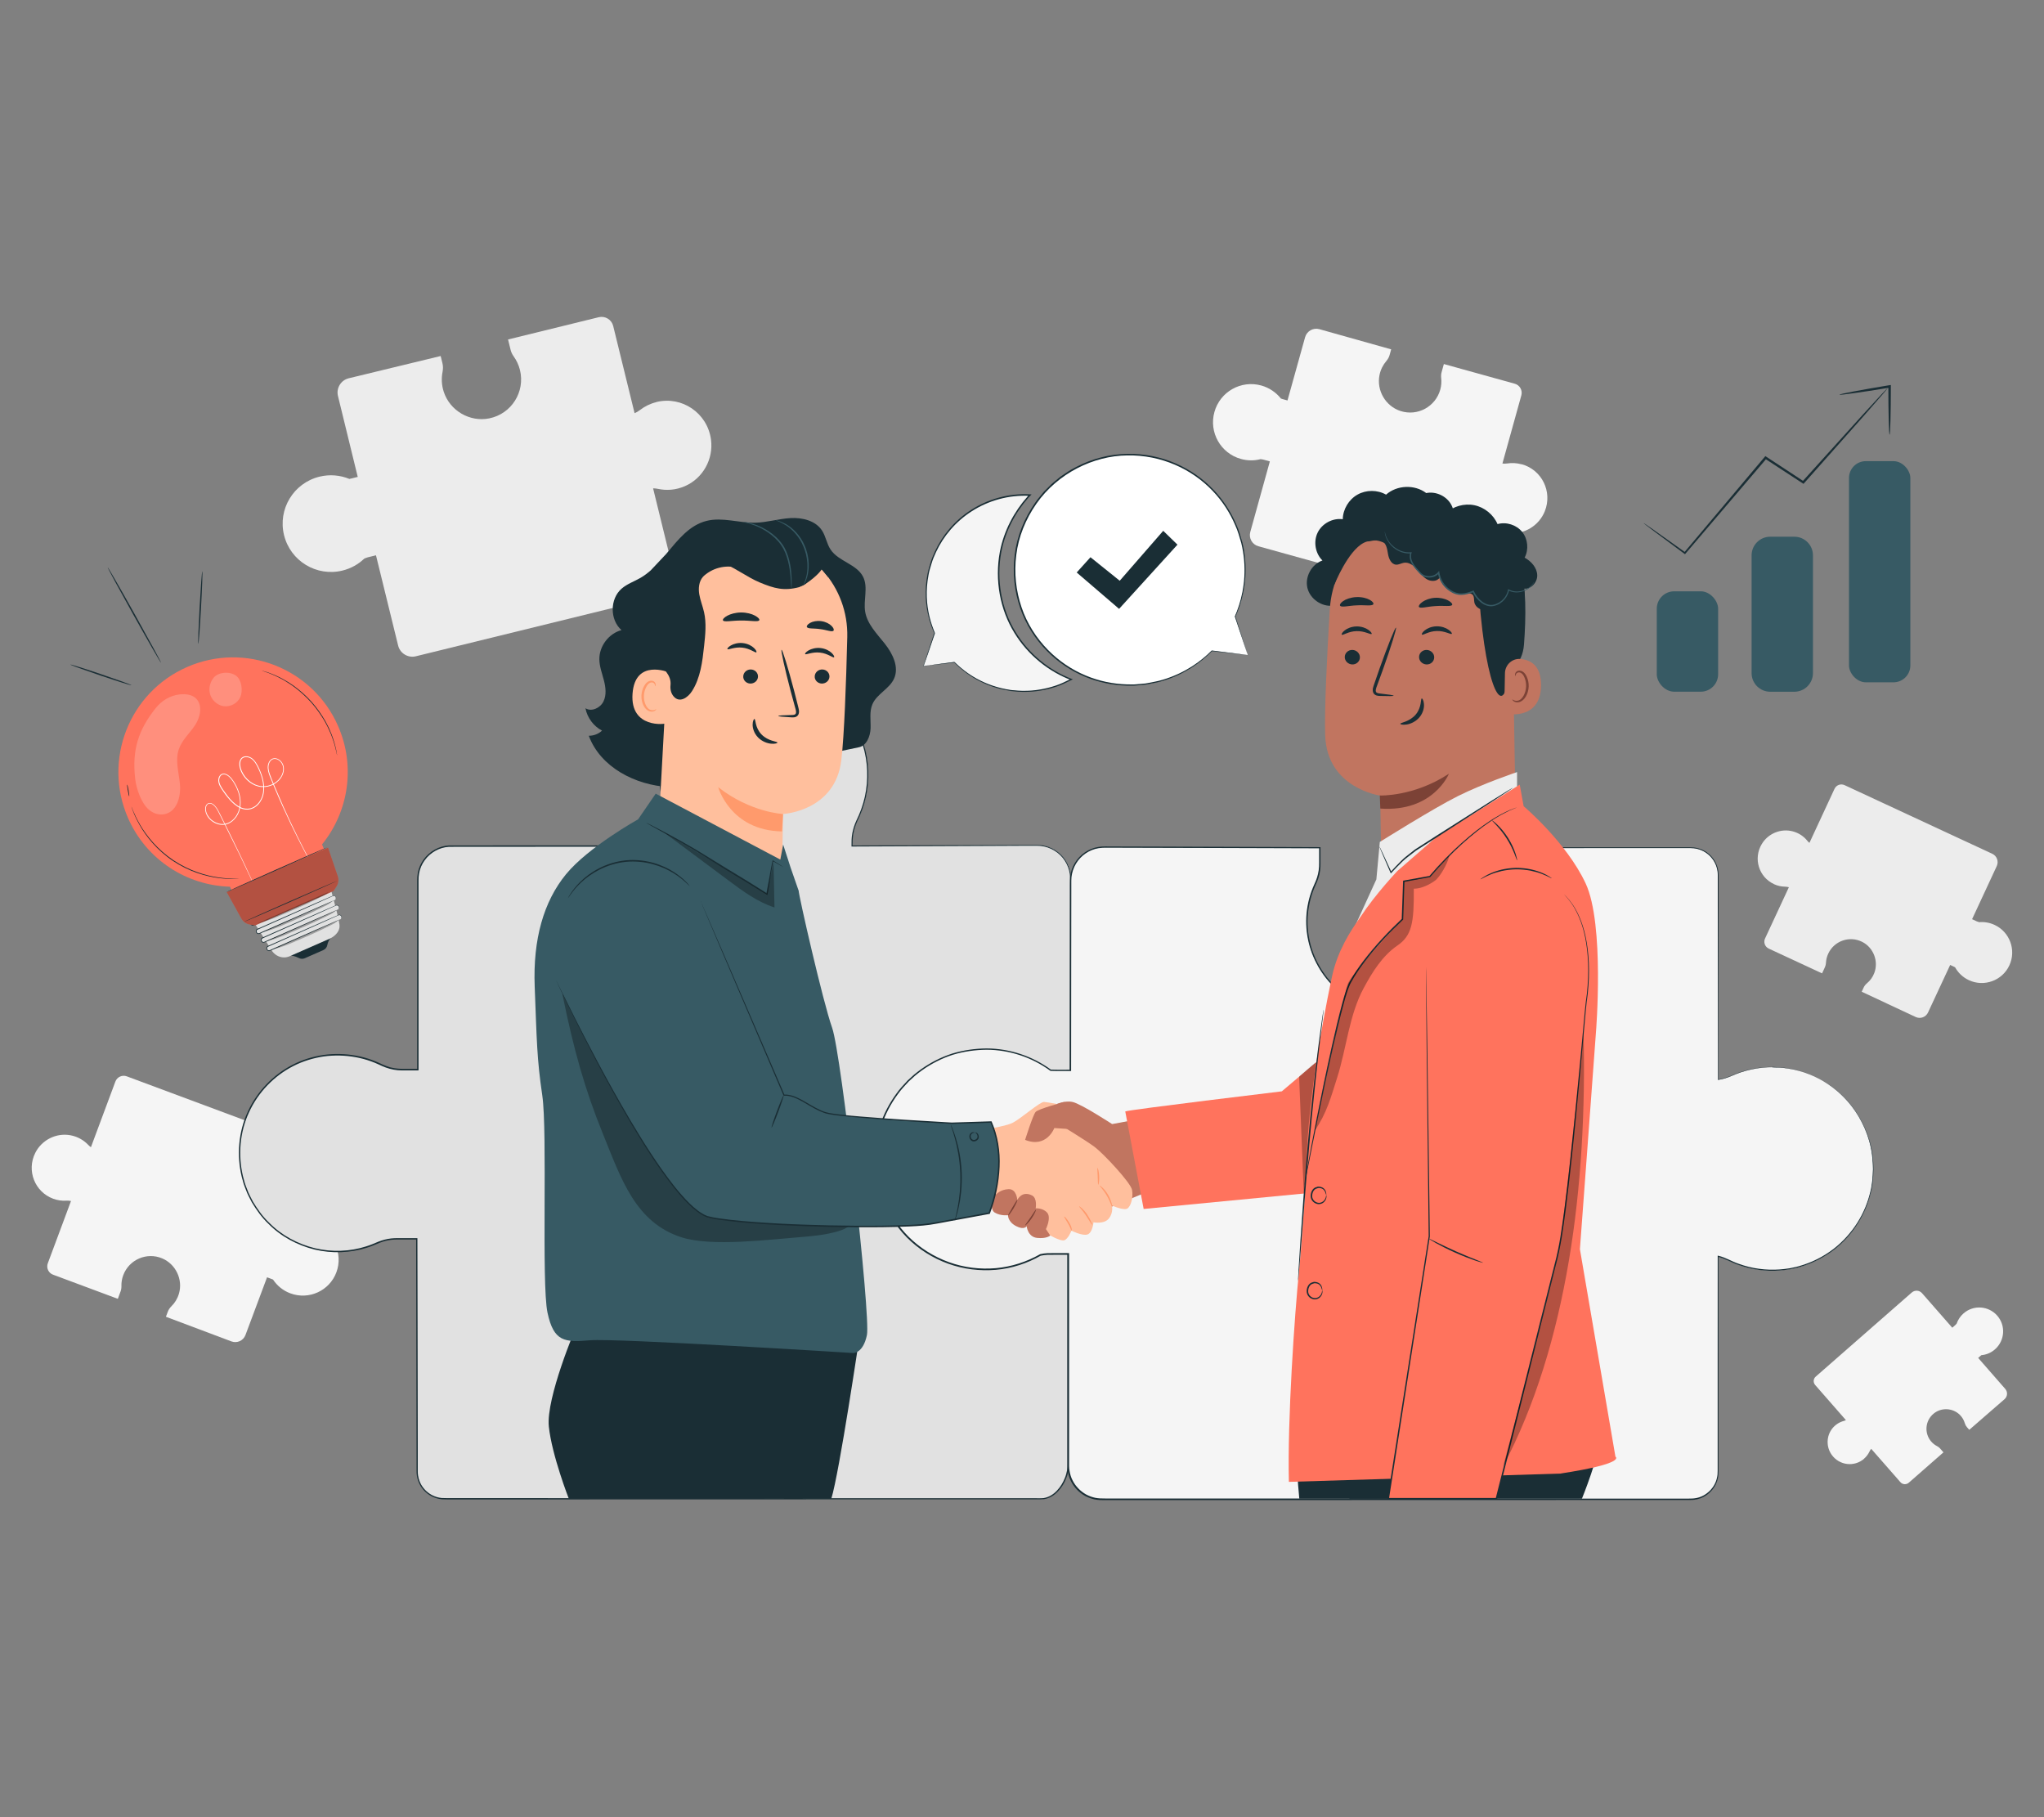 <?xml version="1.0" encoding="UTF-8"?>
<svg id="Layer_2" data-name="Layer 2" xmlns="http://www.w3.org/2000/svg" viewBox="0 0 540 480">
  <rect x="0" y="0" width="540" height="480" fill="#808080" stroke="none"/>
  <defs>
    <style>
      .cls-1 {
        fill: #ff735d;
      }

      .cls-1, .cls-2, .cls-3, .cls-4, .cls-5, .cls-6, .cls-7, .cls-8, .cls-9, .cls-10, .cls-11, .cls-12, .cls-13, .cls-14 {
        stroke-width: 0px;
      }

      .cls-2 {
        fill: #375a64;
      }

      .cls-3 {
        fill: #e1e1e1;
      }

      .cls-4 {
        fill: #ececec;
      }

      .cls-15 {
        opacity: .2;
      }

      .cls-6, .cls-16 {
        opacity: .3;
      }

      .cls-7 {
        fill: #f5f5f5;
      }

      .cls-8 {
        fill: none;
      }

      .cls-9 {
        fill: #7c4236;
      }

      .cls-10 {
        fill: #1a2e35;
      }

      .cls-11 {
        fill: #fff;
      }

      .cls-12 {
        fill: #c17560;
      }

      .cls-13 {
        fill: #ff9a6c;
      }

      .cls-14 {
        fill: #ffbf9d;
      }
    </style>
  </defs>
  <g id="Layer_2-2" data-name="Layer 2">
    <g>
      <g>
        <path class="cls-4" d="M173.4,106.22c-1.63.4-3.09,1.13-4.33,2.09-.44.34-.91.62-1.42.83l-5.65-23.03c-.42-1.7-2.13-2.73-3.82-2.32l-23.96,5.88.67,2.72c.15.63.43,1.22.81,1.74.76,1.06,1.34,2.27,1.67,3.61,1.41,5.76-2.23,11.57-8.1,12.77-5.17,1.05-10.44-2.04-12.05-7.06-.57-1.77-.63-3.56-.3-5.24.15-.75.15-1.52-.03-2.26l-.47-1.91-24.29,5.88c-2.08.51-3.35,2.61-2.84,4.69l5.22,21.36-1.65.41c-.19.05-.38.09-.57.12-2.42-.99-5.16-1.26-7.89-.59-6.85,1.68-11.04,8.59-9.36,15.44,1.68,6.85,8.59,11.04,15.44,9.36,2.24-.55,4.19-1.66,5.75-3.15.31-.15.64-.27.98-.36l2.12-.52,5.85,23.83c.51,2.08,2.61,3.35,4.69,2.84l66.3-16.27c1.7-.42,2.73-2.13,2.32-3.82l-5.95-24.27c.43,0,.87.05,1.3.14,2.27.49,4.73.32,7.11-.72,4.73-2.05,7.57-7.12,6.89-12.27-.94-7.08-7.72-11.6-14.41-9.95Z"/>
        <path class="cls-4" d="M468.62,233.53c.96.45,1.96.66,2.96.68.35,0,.69.06,1.02.15l-6.3,13.55c-.46,1-.03,2.18.97,2.65l14.1,6.55.74-1.6c.17-.37.27-.77.29-1.18.04-.82.23-1.64.6-2.43,1.57-3.39,5.66-4.81,9.01-3.09,2.96,1.52,4.33,5.12,3.15,8.22-.42,1.09-1.09,2-1.92,2.69-.37.31-.68.69-.88,1.12l-.52,1.12,14.27,6.68c1.23.57,2.68.04,3.25-1.19l5.85-12.56.97.45c.11.05.22.11.33.17.8,1.44,2.04,2.65,3.65,3.4,4.03,1.87,8.82.12,10.69-3.91,1.87-4.03.12-8.82-3.91-10.69-1.32-.61-2.72-.84-4.07-.72-.21-.05-.42-.12-.62-.21l-1.25-.58,6.52-14.03c.57-1.23.04-2.68-1.19-3.25l-39.02-18.13c-1-.46-2.18-.03-2.65.97l-6.63,14.28c-.21-.17-.41-.37-.58-.58-.92-1.14-2.2-2.02-3.78-2.45-3.14-.85-6.53.52-8.22,3.32-2.33,3.85-.77,8.74,3.17,10.58Z"/>
        <path class="cls-7" d="M492.48,385.29c.62-.55,1.1-1.2,1.43-1.9.11-.25.26-.48.44-.69l7.72,8.81c.57.65,1.55.71,2.2.15l9.17-8.03-.91-1.04c-.21-.24-.47-.44-.75-.58-.57-.29-1.1-.69-1.55-1.2-1.93-2.2-1.65-5.58.65-7.44,2.03-1.64,5.04-1.48,6.89.36.65.65,1.09,1.42,1.32,2.23.1.36.28.7.53.99l.64.73,9.32-8.1c.8-.7.88-1.91.18-2.71l-7.15-8.18.63-.55c.07-.06.15-.12.22-.18,1.29-.11,2.55-.62,3.59-1.54,2.62-2.3,2.89-6.28.59-8.9-2.3-2.62-6.28-2.89-8.9-.59-.86.75-1.46,1.68-1.81,2.69-.1.14-.22.27-.35.38l-.81.71-7.99-9.12c-.7-.8-1.91-.88-2.71-.18l-25.38,22.22c-.65.57-.71,1.55-.15,2.2l8.13,9.29c-.19.1-.39.17-.6.23-1.11.3-2.15.94-2.96,1.93-1.61,1.98-1.7,4.85-.23,6.95,2.02,2.89,6.02,3.33,8.59,1.09Z"/>
        <path class="cls-7" d="M402.01,122.65c-1.27-.35-2.56-.42-3.79-.23-.43.06-.87.07-1.3.02l5-18.01c.37-1.33-.41-2.7-1.73-3.07l-18.74-5.2-.59,2.13c-.14.49-.17,1-.12,1.51.12,1.02.05,2.08-.24,3.12-1.25,4.5-6,7.1-10.49,5.65-3.96-1.27-6.39-5.43-5.56-9.51.29-1.44.94-2.69,1.82-3.72.39-.46.69-.99.85-1.57l.41-1.49-18.97-5.33c-1.63-.45-3.31.5-3.77,2.13l-4.65,16.7-1.29-.36c-.15-.04-.29-.09-.44-.14-1.28-1.61-3.06-2.85-5.19-3.45-5.36-1.49-10.91,1.65-12.39,7.01-1.49,5.36,1.65,10.91,7.01,12.39,1.75.49,3.52.48,5.17.06.27.02.54.06.81.13l1.66.46-5.17,18.64c-.45,1.63.5,3.31,2.13,3.77l51.86,14.39c1.33.37,2.7-.41,3.07-1.73l5.27-18.98c.3.17.58.37.84.6,1.37,1.21,3.13,2.04,5.17,2.25,4.04.41,7.95-1.98,9.47-5.78,2.08-5.23-.83-10.95-6.07-12.4Z"/>
        <path class="cls-7" d="M14.02,316.63c1.16.43,2.36.6,3.53.52.41-.03.82,0,1.21.09l-6.13,16.45c-.45,1.21.16,2.56,1.38,3.01l17.12,6.38.72-1.94c.17-.45.24-.93.23-1.4-.03-.96.12-1.95.48-2.9,1.53-4.11,6.18-6.16,10.27-4.45,3.6,1.51,5.55,5.6,4.44,9.34-.39,1.32-1.09,2.44-2,3.33-.4.4-.73.87-.93,1.4l-.51,1.36,17.32,6.51c1.49.55,3.14-.2,3.7-1.69l5.7-15.25,1.18.44c.13.05.27.1.4.16,1.07,1.61,2.63,2.92,4.58,3.64,4.89,1.82,10.34-.67,12.16-5.56,1.82-4.89-.67-10.34-5.56-12.16-1.6-.6-3.26-.73-4.83-.47-.25-.04-.5-.1-.75-.19l-1.52-.57,6.34-17.03c.55-1.49-.2-3.14-1.69-3.7l-47.37-17.64c-1.21-.45-2.56.17-3.01,1.38l-6.46,17.34c-.26-.18-.51-.39-.73-.63-1.19-1.24-2.76-2.16-4.65-2.52-3.75-.71-7.6,1.21-9.32,4.64-2.37,4.72-.1,10.31,4.68,12.1Z"/>
        <g>
          <g>
            <path class="cls-3" d="M261.64,279.82c4.23-.29,7.89.85,11.42,2.5,1.58.74,3.44,1.27,5.18,1.27l4.63-.11.05-51.43c0-4.86-3.96-8.79-8.85-8.79l-48.89.18v-1.05c0-2.07.53-4.08,1.43-5.94,2.37-4.87,3.34-10.54,2.32-16.52-2.03-11.86-11.94-21.12-23.97-22.43-16.56-1.8-30.57,11.04-30.57,27.14,0,3.91.84,7.63,2.33,10.99.77,1.74,1.22,3.6,1.22,5.51l.29,2.31h-58.92c-4.89,0-8.85,3.94-8.85,8.79v50.29h-4.2c-1.96,0-3.86-.5-5.62-1.36-4.61-2.24-10.26-3.16-15.92-2.2-11.23,1.92-19.98,11.29-21.22,22.68-1.7,15.67,10.45,28.93,25.68,28.93,3.7,0,7.22-.79,10.4-2.21,1.65-.73,3.41-1.16,5.21-1.16h5.39l.11,61.51c0,3.96,3.23,7.16,7.21,7.16h157.7c3.98,0,7.1-5,7.1-8.95v-55.91h-6.38c-1.48,0-2.93.29-4.3.84-2.75,1.11-5.75,1.72-8.9,1.72-13.52,0-24.42-11.16-23.87-24.72.48-11.95,10.8-28.22,22.8-29.06Z"/>
            <path class="cls-10" d="M261.64,279.82s-.14.02-.42.05c-.28.04-.69.07-1.24.19-1.08.2-2.69.64-4.63,1.64-3.85,1.96-8.9,6.45-12.7,13.94-1.85,3.73-3.52,8.21-3.74,13.35-.07,2.56.26,5.24,1.09,7.9.83,2.66,2.17,5.28,4.05,7.64,1.88,2.35,4.28,4.43,7.11,5.99,2.82,1.56,6.07,2.58,9.5,2.86,3.42.33,7.02-.15,10.43-1.44,1.68-.74,3.58-1.11,5.47-1.03,1.88,0,3.79,0,5.72,0h.12s0,.12,0,.12c0,8.84,0,18.24.01,28.16,0,4.96,0,10.05,0,15.26,0,2.61,0,5.25,0,7.91,0,1.33,0,2.68,0,4.03.01.67-.03,1.37-.14,2.05-.13.67-.3,1.35-.57,1.99-.49,1.29-1.22,2.5-2.2,3.52-.95,1.02-2.22,1.82-3.65,2.04-.73.08-1.41.05-2.12.05-.7,0-1.4,0-2.11,0-1.41,0-2.82,0-4.25,0-5.69,0-11.5,0-17.42,0-11.83,0-24.11,0-36.77.01-25.34,0-52.27.01-80.46.02-3.52,0-7.07,0-10.63,0-1.79-.02-3.55.04-5.38-.04-1.83-.18-3.59-1.07-4.81-2.46-1.24-1.38-1.89-3.25-1.85-5.1,0-1.81,0-3.62-.01-5.44,0-3.64-.01-7.29-.02-10.96-.03-14.69-.05-29.66-.08-44.86l.2.2c-1.12,0-2.24,0-3.36,0-1.13.02-2.26-.05-3.36.08-1.11.13-2.2.41-3.24.83-1.03.44-2.11.9-3.21,1.24-4.4,1.42-9.23,1.59-13.81.51-4.56-1.13-8.92-3.42-12.27-6.84-1.74-1.64-3.13-3.62-4.37-5.67-.53-1.07-1.15-2.11-1.54-3.26-.21-.56-.46-1.11-.63-1.69l-.48-1.74c-1.38-5.73-.87-11.91,1.6-17.23,2.43-5.33,6.69-9.75,11.84-12.39,2.57-1.33,5.37-2.18,8.21-2.6,2.85-.39,5.75-.32,8.57.2,1.41.26,2.79.63,4.13,1.12.67.24,1.33.51,1.98.81.65.3,1.26.6,1.93.83,2.62,1.03,5.49.66,8.28.73l-.2.2c0-10.88,0-21.62,0-32.21,0-5.3,0-10.55,0-15.77.03-1.3-.08-2.61.16-3.93.23-1.31.78-2.55,1.56-3.62,1.55-2.15,4.07-3.55,6.69-3.7,20.56,0,40.45-.01,59.55-.02l-.18.2c-.1-.79-.19-1.55-.29-2.31h0s0-.02,0-.02c0-1.41-.25-2.82-.7-4.15-.22-.67-.51-1.3-.79-1.97-.27-.66-.52-1.33-.74-2.01-.88-2.71-1.32-5.55-1.32-8.36l.11-2.1c.03-.35.02-.7.07-1.05l.17-1.03c.13-.69.19-1.39.38-2.06l.56-2.01c.08-.34.2-.66.34-.98l.38-.97c.25-.64.49-1.29.84-1.89l.96-1.83,1.13-1.71c1.59-2.22,3.42-4.27,5.57-5.9l.79-.63.84-.55c.57-.36,1.12-.74,1.69-1.09,1.2-.59,2.35-1.28,3.61-1.71,2.45-1.04,5.07-1.55,7.66-1.84,1.31-.06,2.61-.19,3.9-.06.65.04,1.3.05,1.94.12.64.1,1.28.19,1.91.29,5.05.99,9.74,3.34,13.41,6.71,3.67,3.35,6.42,7.61,7.79,12.22,1.44,4.59,1.56,9.46.56,13.97-.5,2.25-1.31,4.42-2.31,6.44-.45,1.02-.79,2.08-.99,3.17-.21,1.09-.22,2.18-.21,3.29l-.14-.14c13.26-.04,25.68-.08,37.19-.12,2.88,0,5.7-.02,8.46-.03.69,0,1.38,0,2.06,0,.68,0,1.36,0,2.05.04,1.36.13,2.68.59,3.82,1.29,2.31,1.38,3.83,3.82,4.17,6.35.16,1.28.07,2.52.09,3.75,0,1.23,0,2.45,0,3.65-.04,19.22-.07,34.51-.09,45.26v.06s-.06,0-.06,0c-1.86.03-3.6.11-5.22.08-1.62-.12-3.07-.58-4.33-1.13-2.48-1.18-4.63-1.91-6.39-2.27-1.76-.37-3.1-.42-3.98-.43-.44,0-.77,0-.99.02-.22,0-.33,0-.33,0,0,0,.43-.05,1.31-.06.88,0,2.22.04,3.99.4,1.77.35,3.93,1.08,6.41,2.24,1.25.54,2.69,1,4.3,1.11,1.61.03,3.35-.06,5.21-.09l-.06.06c0-10.75,0-26.03,0-45.26,0-1.2,0-2.42,0-3.65-.02-1.23.06-2.49-.09-3.72-.33-2.47-1.82-4.84-4.07-6.19-1.11-.68-2.39-1.12-3.72-1.25-.66-.05-1.34-.05-2.03-.04-.68,0-1.37,0-2.06,0-2.76.01-5.58.02-8.46.04-11.51.05-23.93.1-37.19.16h-.14s0-.14,0-.14c-.01-1.1,0-2.23.21-3.34.2-1.11.55-2.19,1.01-3.23,1-2.02,1.79-4.15,2.29-6.38.98-4.46.86-9.28-.56-13.81-1.36-4.55-4.08-8.76-7.71-12.08-3.63-3.33-8.27-5.65-13.26-6.62-.63-.09-1.26-.19-1.89-.29-.63-.07-1.28-.08-1.92-.12-1.28-.13-2.57,0-3.86.06-2.56.29-5.15.79-7.57,1.82-1.25.42-2.38,1.1-3.57,1.69-.57.34-1.11.72-1.67,1.07l-.83.55-.78.63c-2.13,1.6-3.93,3.64-5.5,5.83l-1.12,1.69-.95,1.8c-.34.59-.58,1.23-.83,1.87l-.38.95c-.13.32-.25.64-.33.97l-.55,1.98c-.18.66-.24,1.35-.37,2.03l-.17,1.02c-.05.34-.05.69-.07,1.03l-.11,2.08c0,2.78.43,5.57,1.3,8.25.22.67.46,1.33.73,1.98.27.64.58,1.3.8,1.99.46,1.37.73,2.81.73,4.27v-.02c.09.76.19,1.52.29,2.31l.03.2h-.2c-19.09.01-38.98.03-59.53.04-2.52.14-4.93,1.49-6.41,3.55-.75,1.02-1.27,2.21-1.49,3.47-.23,1.24-.12,2.56-.15,3.86,0,5.22,0,10.48,0,15.77,0,10.59,0,21.33,0,32.21v.2h-.2c-1.4,0-2.81,0-4.21,0-1.43,0-2.86-.27-4.2-.75-.67-.23-1.33-.55-1.96-.84-.63-.3-1.29-.56-1.95-.8-1.32-.48-2.68-.84-4.07-1.1-2.77-.51-5.63-.58-8.44-.2-2.8.42-5.55,1.25-8.09,2.56-5.07,2.6-9.27,6.95-11.66,12.2-2.43,5.24-2.94,11.32-1.58,16.97l.47,1.72c.17.57.42,1.11.62,1.67.38,1.13.99,2.15,1.51,3.21,1.22,2.02,2.58,3.97,4.3,5.59,3.3,3.37,7.59,5.63,12.08,6.74,4.51,1.07,9.27.9,13.6-.5,1.09-.34,2.12-.78,3.18-1.23,1.07-.42,2.2-.72,3.34-.85,1.15-.13,2.28-.06,3.4-.08,1.12,0,2.25,0,3.36,0h.2v.2c.03,15.2.05,30.17.08,44.86,0,3.67.01,7.33.02,10.96,0,1.82,0,3.63,0,5.44-.04,1.78.58,3.53,1.75,4.84,1.16,1.32,2.82,2.17,4.56,2.34,1.75.07,3.57.02,5.34.04,3.56,0,7.11,0,10.63,0,28.19,0,55.12.01,80.46.02,12.67,0,24.94,0,36.77.01,5.92,0,11.72,0,17.42,0,1.42,0,2.84,0,4.25,0,.7,0,1.41,0,2.11,0,.7,0,1.41.03,2.07-.05,1.34-.21,2.55-.96,3.48-1.95.94-.98,1.65-2.16,2.14-3.42.26-.62.42-1.28.55-1.93.11-.66.15-1.32.13-2,0-1.35,0-2.69,0-4.03,0-2.67,0-5.31,0-7.91,0-5.21,0-10.3,0-15.26,0-9.92,0-19.32.01-28.16l.12.12c-1.93,0-3.84,0-5.72,0-1.88-.08-3.71.28-5.39,1.01-3.44,1.29-7.08,1.78-10.53,1.44-3.46-.29-6.74-1.32-9.58-2.9-2.85-1.57-5.27-3.68-7.16-6.05-1.89-2.38-3.24-5.02-4.07-7.7-.83-2.68-1.15-5.39-1.08-7.96.23-5.17,1.92-9.67,3.78-13.4,3.83-7.5,8.91-11.99,12.78-13.94,1.94-.99,3.56-1.43,4.65-1.62.54-.11.96-.14,1.24-.17.28-.03.42-.04.42-.04Z"/>
          </g>
          <g>
            <path class="cls-7" d="M468.22,281.92c-3.82,0-7.45.82-10.74,2.28-1.15.51-2.36.87-3.59,1.06v-54.06c0-3.98-3.23-7.21-7.21-7.21h-56.25v6.38c0,1.48.29,2.93.85,4.3,1.11,2.75,1.73,5.75,1.73,8.9,0,13.52-11.23,24.42-24.87,23.87-12.02-.48-22.02-10.19-22.86-22.19-.3-4.23.53-8.23,2.19-11.76.74-1.58,1.17-3.28,1.17-5.03v-4.48l-56.99-.18c-4.89,0-8.85,3.96-8.85,8.85l-.05,50.14h-3.89c-.44,0-.89-.01-1.33-.04-4.81-3.51-10.73-5.59-17.14-5.59-16.08,0-29.12,13.04-29.12,29.12s13.04,29.12,29.12,29.12c5.26,0,10.19-1.4,14.45-3.84.77-.17,1.56-.26,2.36-.26h4.99v55.96c0,4.89,3.96,8.85,8.85,8.85h155.65c3.98,0,7.21-3.23,7.21-7.21v-56.97c.96.24,1.89.59,2.79,1.02,4.76,2.32,10.3,3.27,16.14,2.27,11.59-1.98,20.63-11.66,21.91-23.42,1.76-16.18-10.79-29.87-26.51-29.87Z"/>
            <path class="cls-10" d="M468.22,281.92s.57.02,1.69.07c.56.03,1.26.03,2.08.2.41.07.86.14,1.34.21.48.06.98.19,1.51.34.53.15,1.09.3,1.69.46.58.2,1.18.45,1.82.7.32.13.65.25.97.39.32.16.64.33.97.51.66.36,1.38.66,2.04,1.14,2.75,1.7,5.65,4.23,8.02,7.76,2.34,3.51,4.26,8.04,4.53,13.26.03.65.09,1.31.09,1.97-.04.66-.07,1.34-.11,2.01-.03.34-.02.68-.07,1.02-.05.34-.1.68-.15,1.02-.05.34-.11.69-.16,1.03-.08.34-.16.68-.24,1.03-.65,2.76-1.78,5.52-3.41,8.11-1.63,2.59-3.76,5.01-6.36,7.01-2.61,1.99-5.67,3.58-9.04,4.53-.84.26-1.71.39-2.58.59-.88.14-1.76.26-2.67.32-1.8.14-3.64.09-5.48-.16-1.84-.24-3.68-.7-5.48-1.34-1.82-.61-3.47-1.68-5.36-2.1l.15-.12c0,8.75,0,18.04.01,27.83,0,4.9,0,9.91,0,15.06,0,2.57,0,5.17,0,7.8,0,1.31,0,2.64,0,3.97,0,.66,0,1.33,0,2,0,.33-.02.68-.03,1.02-.05.34-.08.68-.17,1.01-.6,2.69-2.88,4.95-5.65,5.5-.69.13-1.4.17-2.09.15-.69,0-1.38,0-2.07,0-1.39,0-2.78,0-4.18,0-5.6,0-11.32,0-17.13,0-11.64,0-23.7,0-36.15.01-24.89,0-51.33.01-78.99.02-3.46,0-6.94,0-10.43,0-1.75,0-3.5,0-5.26,0-.87.01-1.78-.01-2.67-.18-.88-.19-1.73-.51-2.53-.93-1.58-.88-2.9-2.22-3.71-3.85-.43-.8-.69-1.68-.85-2.58-.17-.9-.13-1.81-.13-2.7,0-3.57,0-7.15,0-10.76,0-14.41,0-29.09,0-44l.2.2c-1.15,0-2.36,0-3.6,0-.61,0-1.25-.01-1.86.01-.62.03-1.24.11-1.84.24l.06-.02c-3.57,2.04-7.63,3.37-11.84,3.74-4.21.36-8.54-.16-12.6-1.62-4.05-1.46-7.82-3.82-10.91-6.92-3.06-3.12-5.45-6.94-6.89-11.11-1-2.99-1.58-6.13-1.6-9.28,0-3.14.47-6.27,1.41-9.26.94-2.99,2.44-5.77,4.26-8.29.89-1.28,1.96-2.41,3.02-3.54l1.72-1.56c.58-.51,1.23-.94,1.84-1.41,2.52-1.79,5.3-3.2,8.23-4.14,2.95-.9,6.01-1.32,9.06-1.35,6.12.02,12.15,2.05,17.02,5.62l-.1-.04c1.72.09,3.48.03,5.21.04l-.19.19c.01-10.71.03-21.29.04-31.71,0-5.21.01-10.39.02-15.52v-1.92c0-.64,0-1.28.06-1.94.14-1.3.57-2.56,1.24-3.68,1.33-2.24,3.65-3.85,6.21-4.26,1.29-.22,2.55-.11,3.81-.13,1.26,0,2.51,0,3.77.01,2.51,0,5,.02,7.48.02,4.97.02,9.89.03,14.77.05,9.76.03,19.33.07,28.7.1h.18v.18c0,1.34,0,2.68,0,4.01.04,1.34-.15,2.71-.56,3.98-.2.64-.47,1.26-.75,1.86-.28.6-.51,1.21-.74,1.82-.44,1.23-.78,2.49-1,3.77-.94,5.12-.05,10.45,2.29,14.93,1.17,2.24,2.66,4.3,4.45,6.04,1.79,1.74,3.82,3.2,6.01,4.32,4.37,2.29,9.4,2.97,14.11,2.29,4.72-.7,9.12-2.85,12.52-5.98,1.67-1.59,3.2-3.32,4.33-5.31,1.15-1.95,2.08-4.03,2.6-6.21,1.16-4.31,1.01-8.87-.28-12.98-.29-1.04-.77-2-1.07-3.05-.3-1.04-.44-2.13-.44-3.2,0-2.12,0-4.23,0-6.31v-.14h.14c14.79,0,28.55.01,41.17.02,3.16,0,6.24,0,9.25,0,1.51,0,2.99,0,4.46,0,.73,0,1.46-.02,2.2.05.73.08,1.44.29,2.11.57,1.33.59,2.46,1.57,3.22,2.77.77,1.19,1.14,2.6,1.15,3.97,0,2.72,0,5.36,0,7.92-.02,20.52-.04,36.13-.05,46.09l-.06-.05c2.53-.33,4.44-1.56,6.24-2.06,1.78-.57,3.3-.85,4.5-1.01,1.21-.16,2.11-.2,2.7-.22.6-.01.89,0,.89,0,0,0-.29,0-.89.03-.59.02-1.49.07-2.7.24-1.2.17-2.71.46-4.49,1.03-1.79.5-3.7,1.74-6.25,2.08h-.06s0-.05,0-.05c-.01-9.95-.03-25.57-.05-46.09,0-2.57,0-5.21,0-7.92,0-1.34-.37-2.7-1.12-3.86-.74-1.16-1.83-2.11-3.13-2.68-.65-.27-1.34-.47-2.05-.55-.71-.07-1.44-.05-2.18-.05-1.47,0-2.96,0-4.46,0-3.01,0-6.1,0-9.25,0-12.62,0-26.38.01-41.17.02l.14-.14c0,2.08,0,4.19,0,6.31,0,1.05.14,2.1.43,3.12.28,1.01.77,1.99,1.07,3.05,1.31,4.15,1.47,8.77.29,13.14-.52,2.2-1.46,4.31-2.63,6.29-1.14,2.01-2.69,3.77-4.38,5.38-3.44,3.18-7.9,5.36-12.68,6.07-4.77.69-9.88,0-14.31-2.32-2.22-1.13-4.28-2.61-6.09-4.37-1.81-1.77-3.33-3.85-4.51-6.13-2.38-4.54-3.28-9.95-2.34-15.15.23-1.3.57-2.58,1.02-3.83.23-.62.47-1.24.75-1.85.28-.6.54-1.2.73-1.82.4-1.25.58-2.55.55-3.88,0-1.33,0-2.67,0-4.01l.18.18c-9.37-.03-18.95-.06-28.7-.09-4.88-.01-9.8-.03-14.77-.04-2.48,0-4.98-.02-7.48-.02-1.25,0-2.51,0-3.77-.01-1.26.02-2.53-.08-3.74.13-2.45.39-4.68,1.94-5.95,4.08-.64,1.07-1.05,2.28-1.19,3.52-.05.62-.06,1.25-.05,1.9v1.92c0,5.13-.01,10.31-.02,15.52-.01,10.42-.02,21-.03,31.71v.2s-.19,0-.19,0c-1.74-.02-3.46.04-5.23-.04h-.05s-.05-.04-.05-.04c-4.8-3.52-10.75-5.52-16.79-5.54-3.02.03-6.03.45-8.94,1.33-2.89.93-5.63,2.33-8.12,4.09-.6.47-1.24.89-1.81,1.4l-1.7,1.54c-1.05,1.11-2.1,2.23-2.98,3.49-1.8,2.48-3.27,5.23-4.2,8.17-.92,2.95-1.38,6.03-1.39,9.14.03,3.11.59,6.2,1.58,9.15,1.42,4.11,3.78,7.88,6.8,10.96,3.04,3.06,6.77,5.39,10.76,6.83,4,1.45,8.28,1.96,12.43,1.6,4.15-.37,8.16-1.68,11.69-3.69l.03-.02h.03c.63-.14,1.27-.23,1.91-.26.65-.02,1.26,0,1.88-.01,1.24,0,2.44,0,3.6,0h.2v.2c0,14.91,0,29.59,0,44,0,3.6,0,7.19,0,10.76,0,.9-.04,1.78.13,2.63.15.85.4,1.7.81,2.47.78,1.56,2.05,2.84,3.55,3.69.76.41,1.58.71,2.42.89.85.16,1.7.19,2.59.18,1.76,0,3.51,0,5.26,0,3.5,0,6.97,0,10.43,0,27.67,0,54.1.01,78.99.02,12.45,0,24.51,0,36.15.01,5.82,0,11.53,0,17.13,0,1.4,0,2.79,0,4.18,0,.69,0,1.38,0,2.07,0,.7.01,1.36-.02,2.02-.15,2.65-.52,4.84-2.69,5.42-5.27.16-.64.21-1.29.2-1.96,0-.67,0-1.34,0-2,0-1.33,0-2.65,0-3.97,0-2.63,0-5.23,0-7.8,0-5.14,0-10.16,0-15.06,0-9.79,0-19.08.01-27.83v-.15s.15.04.15.04c1.94.45,3.59,1.52,5.38,2.12,1.78.64,3.6,1.1,5.42,1.33,1.82.25,3.65.3,5.43.17.89-.06,1.77-.18,2.64-.31.86-.2,1.73-.33,2.56-.59,3.34-.94,6.39-2.51,8.98-4.49,2.59-1.99,4.7-4.39,6.33-6.95,1.63-2.57,2.75-5.32,3.4-8.05.08-.34.16-.68.24-1.02.05-.34.11-.69.16-1.03.05-.34.1-.68.15-1.02.05-.34.05-.68.07-1.02.04-.67.08-1.34.11-2,0-.66-.06-1.31-.09-1.96-.26-5.19-2.16-9.7-4.48-13.2-2.35-3.52-5.23-6.04-7.96-7.75-.65-.48-1.37-.79-2.02-1.15-.33-.17-.65-.34-.97-.51-.33-.14-.65-.26-.97-.39-.63-.24-1.23-.5-1.81-.7-.59-.17-1.15-.32-1.68-.47-.53-.16-1.03-.29-1.51-.35-.48-.08-.92-.15-1.33-.22-.82-.17-1.52-.18-2.08-.22-1.12-.07-1.69-.11-1.69-.11Z"/>
          </g>
        </g>
        <g>
          <path class="cls-12" d="M278.55,291.9s2.55-1.32,4.81-.82c2.26.49,10.45,5.84,10.45,5.84l6.6-1.23,3.89,18.63-25.75,10.7v-33.11Z"/>
          <path class="cls-14" d="M259.5,298.39s5.9-.75,8.03-1.81c2.14-1.07,7.23-5.59,8.3-5.51,1.07.08,4.93.82,4.93.82l-1.56,4.68s7.72,4.68,10.02,6.41c2.3,1.73,9.53,9.45,9.86,11.34.33,1.89-.25,4.11-1.15,4.85-.9.74-4.19-.74-4.19-.74,0,0,.49,1.73-.74,3.37-1.23,1.64-4.11,1.07-4.11,1.07,0,0-.25,2.71-1.56,3.2-1.31.49-4.27-.99-4.27-.99,0,0-.89,2.3-1.97,2.55-1.07.25-4.11-1.56-4.11-1.56,0,0-13.15-9.45-16.11-10.85-2.96-1.4-3.86-1.48-3.86-1.48l2.48-15.36Z"/>
          <path class="cls-13" d="M283.07,325.09c-.06,0-.1-.23-.24-.58-.14-.35-.37-.81-.66-1.31-.59-1-1.11-1.8-1.02-1.87.08-.06.75.64,1.36,1.68.3.52.51,1.03.59,1.43.08.4.02.66-.03.65Z"/>
          <path class="cls-13" d="M288.53,323.5c-.11.06-.75-1.13-1.66-2.48-.9-1.37-1.86-2.28-1.79-2.37.06-.09,1.19.73,2.12,2.14.93,1.4,1.42,2.66,1.33,2.7Z"/>
          <path class="cls-13" d="M293.8,318.75c-.12.03-.48-1.39-1.39-2.93-.89-1.54-1.95-2.56-1.87-2.64.06-.08,1.28.84,2.21,2.44.94,1.6,1.15,3.12,1.05,3.13Z"/>
          <path class="cls-13" d="M289.95,308.5c.1-.02.39.96.44,2.2.06,1.25-.14,2.25-.24,2.23-.11-.01-.1-1-.15-2.22-.05-1.21-.15-2.2-.04-2.22Z"/>
          <path class="cls-12" d="M270.82,301.1s2.05-6.57,2.79-7.4c.74-.82,7.61-2.63,7.61-2.63l2.13,5.51-1.52,1.61-3.29-.22s-2.05,5.42-7.72,3.12Z"/>
          <path class="cls-12" d="M258.21,314.1s-.94.72,0,2.45c.94,1.73,3.49.49,4.31,0,0,0-1.23,2.88.33,3.78,1.56.9,3.45.66,3.45.66,0,0-.08,1.73,2.14,2.88,2.22,1.15,2.79,0,2.79,0,0,0,.25,2.88,2.79,3.12,2.55.25,3.44-.63,3.44-.63l-1.14-1.7s1.48-3.01.33-4.33c-1.15-1.31-3.04-1.15-3.04-1.15,0,0,.5-2.67-.96-3.41-2.72-1.38-3.89,1.2-3.89,1.2,0,0-.16-2.93-2.3-2.86-2.14.07-3.29,1.38-3.29,1.38l-4.97-1.38Z"/>
          <path class="cls-9" d="M268.77,316.96c.1.05-.31,1.05-.98,2.19-.67,1.14-1.35,1.98-1.44,1.92-.09-.06.44-.99,1.1-2.12.67-1.13,1.22-2.04,1.32-1.99Z"/>
          <path class="cls-9" d="M273.67,319.55c.1.04-.32,1.11-1.12,2.27-.79,1.16-1.64,1.94-1.71,1.87-.08-.08.61-.96,1.39-2.09.78-1.13,1.34-2.1,1.45-2.05Z"/>
        </g>
        <g>
          <g>
            <path class="cls-10" d="M222.77,350.56h-12.46l-3.19,45.33h12.5c2.13-6.9,7.45-42.88,7.45-42.88l-4.29-2.45Z"/>
            <path class="cls-10" d="M152.18,350.56s-7.98,18.71-7.18,26.28c.8,7.57,5.28,19.05,5.28,19.05h61.73s1.72-6.32,3.05-15.68c1.33-9.35,4.92-29.65,4.92-29.65h-67.8Z"/>
          </g>
          <g>
            <path class="cls-10" d="M233.76,170.03c-2.08-2.63-4.66-5.17-5.2-8.48-.49-3.05.84-6.38-.52-9.15-1.68-3.41-6.51-4.07-8.61-7.24-1.02-1.53-1.26-3.48-2.26-5.02-1.71-2.63-5.21-3.47-8.34-3.29-3.13.18-6.18,1.15-9.31,1.22-4.3.09-8.65-1.52-12.82-.49-4.61,1.14-7.58,5.02-10.72,8.76l-4.07,4.32c-.83.73-1.71,1.4-2.67,1.96-1.67.97-3.56,1.6-5.02,2.87-3.12,2.71-3.13,8.22-.03,10.95-3.35.89-5.88,4.22-5.85,7.69.02,1.91.72,3.73,1.2,5.57.48,1.85.73,3.89-.12,5.6-.84,1.71-3.14,2.8-4.75,1.78.47,2.49,2.13,4.74,4.38,5.91-.94.88-2.22,1.37-3.5,1.36,3.08,8.33,12.33,13.07,21.19,13.54,8.87.47,17.52-2.49,25.9-5.41l24.17-5.07c2.12-.38,3.11-2.89,3.19-5.04.07-2.15-.37-4.42.5-6.39,1.18-2.7,4.46-4.01,5.69-6.7,1.4-3.05-.34-6.61-2.43-9.24Z"/>
            <g>
              <g>
                <path class="cls-10" d="M176.23,189.13c-1.47-5.48-2.92-11-3.43-16.65-.51-5.65-.04-11.49,2.21-16.7.34-.79,3.17-6.06,4.02-5.93.61.09-1.22,5.05-.94,5.6,2.69,5.21,3.17,11.34,2.4,17.16-.77,5.81-2.26,11-4.26,16.52"/>
                <path class="cls-14" d="M176.78,167.49c.27-14.22,8.77-25.92,22.99-25.26l1.31.14c13.18,1.39,23.09,12.66,22.76,25.91-.3,12.33-.8,25.94-1.57,32.49-1.6,13.56-15.4,14.24-15.4,14.24-.03,0-.37,22.4-.37,22.4l-32.31-22.39,2.59-47.53Z"/>
                <path class="cls-13" d="M206.87,215.02s-8.61-.4-17.13-7.09c0,0,3.18,11.47,16.86,11.68l.27-4.59Z"/>
                <path class="cls-10" d="M219.13,178.8c-.07,1.03-1,1.81-2.08,1.76-1.07-.06-1.89-.93-1.81-1.96.07-1.03,1-1.82,2.07-1.76,1.07.06,1.89.93,1.82,1.96Z"/>
                <path class="cls-10" d="M220.34,173.61c-.27.23-1.62-1.01-3.71-1.23-2.08-.24-3.73.67-3.92.39-.1-.12.19-.56.91-.97.71-.41,1.88-.77,3.18-.62,1.3.14,2.34.74,2.92,1.29.59.56.76,1.04.63,1.14Z"/>
                <path class="cls-10" d="M200.25,178.8c-.07,1.03-1,1.81-2.08,1.76-1.07-.06-1.89-.93-1.81-1.96.07-1.03,1-1.82,2.07-1.76,1.07.06,1.89.93,1.82,1.96Z"/>
                <path class="cls-10" d="M199.82,172.3c-.27.23-1.62-1.01-3.71-1.23-2.08-.24-3.73.67-3.93.39-.1-.12.19-.56.91-.97.71-.41,1.88-.77,3.18-.62,1.3.14,2.34.74,2.92,1.29.59.56.76,1.04.63,1.14Z"/>
                <path class="cls-10" d="M205.61,189.12c0-.12,1.32-.21,3.45-.25.54,0,1.05-.05,1.18-.41.17-.37,0-.97-.19-1.62-.37-1.34-.75-2.75-1.15-4.22-1.58-6.01-2.66-10.92-2.42-10.98.24-.06,1.72,4.76,3.3,10.76.38,1.48.74,2.89,1.08,4.24.14.63.41,1.35.06,2.12-.19.38-.61.63-.96.69-.35.07-.65.04-.92.03-2.13-.11-3.44-.24-3.44-.36Z"/>
                <path class="cls-10" d="M199.32,189.92c.34.02.11,2.28,1.88,4.09,1.76,1.82,4.21,1.82,4.19,2.14.02.15-.58.38-1.61.3-1-.07-2.43-.55-3.51-1.65-1.08-1.11-1.45-2.48-1.43-3.42.01-.96.33-1.49.48-1.46Z"/>
                <path class="cls-10" d="M200.6,163.82c-.27.55-2.32.06-4.8.09-2.48-.01-4.53.5-4.8-.05-.12-.26.28-.76,1.14-1.22.85-.46,2.17-.85,3.65-.86,1.49,0,2.81.37,3.66.83.86.46,1.27.95,1.15,1.21Z"/>
                <path class="cls-10" d="M220.21,166.59c-.42.44-1.8-.21-3.53-.41-1.72-.27-3.23-.02-3.51-.55-.12-.26.16-.71.84-1.09.68-.38,1.77-.63,2.95-.47,1.18.16,2.17.7,2.72,1.25.56.55.71,1.06.52,1.27Z"/>
                <path class="cls-14" d="M176.83,177.66c-.22-.12-9.04-3.74-9.72,5.57-.68,9.31,8.81,8.08,8.84,7.81.04-.27.88-13.38.88-13.38Z"/>
                <path class="cls-13" d="M173.37,187.31s-.17.1-.45.21c-.28.1-.74.15-1.21-.06-.96-.43-1.67-2.06-1.59-3.74.04-.85.28-1.64.62-2.29.33-.66.81-1.1,1.31-1.16.5-.08.83.24.92.51.11.27.03.45.08.47.02.03.21-.14.16-.53-.03-.19-.12-.42-.32-.61-.21-.2-.53-.31-.88-.3-.72,0-1.42.61-1.8,1.32-.42.71-.71,1.6-.75,2.55-.08,1.88.75,3.71,2.07,4.19.64.22,1.2.06,1.5-.14.31-.21.37-.41.34-.43Z"/>
                <path class="cls-10" d="M218.8,152.46c1.56-.73-2.65-5.91-6.25-7.83-5.44-2.9-13.89-5.02-19.15-3.88-6.33,1.36-11.7,4.12-15.18,9.58-3.49,5.46-5.08,11.98-5.32,18.45-.07,1.98,0,4.04.95,5.78,1.17,2.14,3.58,3.6,3.29,6.44-.11,1.04.12,2.1.79,2.91,1.59,1.92,3.78.35,4.85-1.29,2.28-3.52,2.79-7.86,3.24-12.03.32-2.96.64-5.99-.02-8.9-.36-1.58-.99-3.1-1.26-4.7s-.1-3.39.96-4.61c.17-.2.45-.45.81-.72,2.79-2.14,6.53-2.6,9.76-1.21,5.13,2.19,13.91,5.54,16.37,3.91,3.53-2.35,4.44-3.96,4.44-3.96l1.73,2.08Z"/>
              </g>
              <path class="cls-10" d="M193.98,139.51c5.23-1.38,11.05-.92,15.69,1.88,2.46,1.48,4.62,3.74,5.22,6.55.6,2.81-.8,6.13-3.52,7.04l-.19.1c-4.06,1.08-6.61.38-10.49-1.24-3.26-1.37-6.1-3.62-9.36-4.97-3.47-1.44-7.38-1.8-11.06-1.04,3.82-3.83,8.49-6.93,13.72-8.32Z"/>
            </g>
            <path class="cls-2" d="M196.33,137.89s.34,0,.95.09c.6.11,1.47.3,2.51.68,1.03.38,2.22.95,3.43,1.77,1.2.82,2.44,1.89,3.42,3.27.99,1.39,1.53,2.94,1.88,4.35.35,1.42.5,2.72.57,3.81.08,1.09.08,1.98.07,2.59-.01.61-.04.95-.07.95-.03,0-.05-.34-.09-.95-.04-.61-.08-1.49-.19-2.57-.11-1.08-.29-2.36-.65-3.75-.36-1.38-.9-2.88-1.85-4.21-.94-1.34-2.14-2.39-3.3-3.2-1.17-.82-2.32-1.4-3.33-1.81-2.01-.8-3.37-.96-3.35-1.04Z"/>
            <path class="cls-2" d="M204.91,137.38s.29.05.8.22c.25.1.58.16.92.34.36.18.74.38,1.16.59,1.66.97,3.7,2.92,4.83,5.68.31.68.49,1.38.68,2.05.13.69.28,1.35.3,1.99.08.64.03,1.25.04,1.82-.07.57-.09,1.1-.21,1.57-.11.47-.19.9-.35,1.26-.14.36-.23.68-.37.91-.26.48-.41.73-.43.72-.08-.04.56-1.06.88-2.94.1-.46.11-.98.16-1.53-.02-.56.02-1.15-.07-1.77-.04-.62-.19-1.26-.32-1.93-.2-.65-.37-1.33-.67-1.99-1.09-2.68-3.03-4.59-4.61-5.6-.4-.23-.77-.44-1.11-.63-.32-.2-.64-.28-.88-.4-.49-.21-.76-.34-.75-.37Z"/>
          </g>
          <g>
            <path class="cls-2" d="M210.98,235.16c0,1.28,6.41,29.42,8.86,36.33,2.45,6.91,10.22,76.22,9.19,81.16-1.02,4.94-3.68,4.74-3.68,4.74,0,0-62.73-3.95-69.47-3.36-6.74.59-9.6.39-11.24-7.31-1.63-7.7.05-47.72-1.38-57.4-1.43-9.68-1.44-14.37-2-28.74-.48-12.46,2.36-22.45,8.28-29.66s19.04-14.5,19.04-14.5l4.65-6.78,32.92,17.41.75-3.96,2,6.17,2.06,5.92Z"/>
            <g class="cls-16">
              <path class="cls-5" d="M225.13,320.92c-.55-1.4-2.33-1.75-3.82-1.92-13.95-1.55-28.47-5.03-38.66-14.68-3.99-3.78-7.13-8.34-10.16-12.92-6.62-10.01-12.85-20.28-19.07-30.54l-4.83,1.83c2.96,14.49,5.88,24.99,10.71,36.86,4.83,11.89,8.57,23.4,20.81,27.3,7.91,2.51,22.92.59,31.2-.06,3.45-.27,6.93-.6,10.25-1.61,1-.3,2.02-.68,2.77-1.41s1.19-1.87.81-2.85Z"/>
            </g>
            <g>
              <path class="cls-2" d="M146.9,258.9c.36.64,28.28,60.27,40.74,62.72,12.46,2.45,51.2,3.02,58.76,1.59s14.96-2.76,14.96-2.76c0,0,5.47-13,.48-24.08l-10.4.33s-28.93-1.56-33.02-2.68-7.62-4.95-11.3-4.75l-22.01-51.22s-14.3-13.28-24.52-9.19c-10.22,4.09-16.68,24.71-13.69,30.04Z"/>
              <path class="cls-10" d="M252.23,322.52s.05-.37.21-1c.17-.63.37-1.56.59-2.71.22-1.15.41-2.53.55-4.07.12-1.54.18-3.24.11-5.03-.15-3.57-.79-6.76-1.42-9.01-.31-1.13-.59-2.04-.81-2.65-.21-.62-.31-.97-.29-.98.03-.01.18.32.43.93.26.6.59,1.5.93,2.63.7,2.25,1.39,5.47,1.54,9.07.07,1.8,0,3.52-.14,5.07-.16,1.55-.38,2.94-.64,4.09-.25,1.15-.5,2.07-.71,2.7-.2.63-.33.97-.35.96Z"/>
              <path class="cls-10" d="M185.11,238.06s.15.31.42.91c.27.61.66,1.51,1.17,2.68,1.03,2.36,2.53,5.82,4.45,10.25,3.84,8.89,9.36,21.69,16.11,37.32l-.15-.09c1.74-.08,3.37.67,4.88,1.49,1.52.84,2.99,1.81,4.6,2.55,1.59.81,3.4,1,5.24,1.22,1.83.22,3.7.38,5.6.54,7.59.63,15.64,1.12,24.01,1.59h-.02c3.27-.1,6.81-.22,10.4-.33h.13s.05.11.05.11c1.6,3.67,2.28,7.8,2.08,11.94-.18,4.14-1.03,8.31-2.55,12.29l-.04.1-.11.02c-2.1.39-4.35.8-6.62,1.22-2.43.45-4.84.89-7.24,1.34-2.4.47-4.85.65-7.25.75-4.81.22-9.56.24-14.22.21-4.66-.03-9.24-.13-13.72-.3-4.48-.16-8.86-.39-13.13-.72-2.14-.15-4.24-.36-6.32-.59-2.08-.27-4.11-.46-6.12-1.02-.98-.36-1.84-.92-2.65-1.53-.81-.61-1.55-1.28-2.25-1.97-1.41-1.39-2.67-2.87-3.86-4.36-4.72-6-8.42-12.08-11.73-17.64-6.54-11.18-11.27-20.54-14.51-27.02-1.61-3.24-2.83-5.77-3.65-7.5-.82-1.72-1.23-2.63-1.23-2.63,0,0,.12.22.34.66.22.45.54,1.1.96,1.94.85,1.71,2.11,4.23,3.72,7.46,3.28,6.45,8.04,15.79,14.61,26.94,3.32,5.55,7.03,11.61,11.74,17.58,1.19,1.48,2.45,2.95,3.84,4.32.7.69,1.43,1.35,2.22,1.94.79.59,1.63,1.13,2.56,1.48,1.9.53,3.99.72,6.04.99,2.07.22,4.17.43,6.31.58,4.26.32,8.64.55,13.12.7,4.48.16,9.05.27,13.71.29,4.66.02,9.4,0,14.2-.22,2.41-.1,4.81-.28,7.2-.74,2.4-.44,4.81-.89,7.24-1.34,2.27-.42,4.52-.83,6.62-1.22l-.15.12c1.5-3.92,2.35-8.07,2.53-12.16.19-4.09-.47-8.16-2.04-11.77l.18.11c-3.59.11-7.13.22-10.4.32h0s0,0,0,0c-8.38-.47-16.42-.98-24.02-1.62-1.9-.17-3.77-.33-5.61-.55-.92-.1-1.83-.22-2.74-.39-.92-.14-1.78-.5-2.6-.86-1.64-.76-3.12-1.74-4.62-2.57-1.49-.82-3.08-1.54-4.71-1.46h-.11s-.04-.09-.04-.09c-6.7-15.65-12.17-28.46-15.98-37.37-1.89-4.45-3.37-7.92-4.37-10.29-.49-1.18-.87-2.08-1.13-2.69-.25-.61-.37-.93-.37-.93Z"/>
              <path class="cls-10" d="M182.19,234.04s-.39-.36-1.08-1c-.69-.65-1.76-1.52-3.19-2.41-1.43-.89-3.27-1.76-5.42-2.35-2.15-.59-4.62-.87-7.18-.63-2.56.27-4.92,1.03-6.91,2.04-1.99,1-3.62,2.22-4.85,3.37-1.23,1.16-2.1,2.22-2.65,2.99-.55.77-.83,1.22-.86,1.2-.01,0,.05-.13.17-.34.13-.21.29-.55.57-.94.52-.8,1.36-1.91,2.59-3.11,1.22-1.2,2.86-2.46,4.88-3.5,2.01-1.04,4.43-1.83,7.04-2.11,2.61-.25,5.13.05,7.31.67,2.18.62,4.04,1.53,5.47,2.46,1.44.93,2.49,1.85,3.15,2.53.35.33.57.62.74.81.16.19.24.3.23.3Z"/>
              <path class="cls-10" d="M207.03,289.32c.1.04-.53,1.97-1.41,4.33-.88,2.35-1.68,4.23-1.78,4.19-.1-.04.53-1.97,1.41-4.33.88-2.35,1.68-4.22,1.78-4.19Z"/>
            </g>
            <path class="cls-10" d="M257.6,299.14s.11-.05.29.01c.18.06.41.24.56.55.14.29.25.76-.03,1.18-.26.39-.75.69-1.32.61-.58-.11-.92-.61-1-1.06-.08-.47.11-.9.38-1.12.27-.24.57-.26.75-.24.18.02.27.07.27.09.01.08-.44-.03-.82.36-.17.19-.29.52-.22.85.07.33.34.68.7.74.36.06.76-.15.95-.42.2-.26.16-.61.07-.87-.19-.54-.6-.62-.59-.67Z"/>
            <path class="cls-10" d="M206.96,229.02s-.27-.12-.75-.39c-.52-.3-1.21-.69-2.08-1.19l.15-.06c-.41,2.08-.81,5.13-1.5,8.79l-.05.24-.21-.13c-3.06-1.93-6.72-4.13-10.64-6.49-2.92-1.75-5.64-3.51-8.16-5.03-2.52-1.51-4.83-2.82-6.77-3.91-1.91-1.07-3.48-1.94-4.61-2.56-.51-.29-.93-.52-1.25-.7-.28-.16-.43-.26-.42-.27,0-.01.17.06.46.2.33.16.76.38,1.29.64,1.11.56,2.71,1.4,4.67,2.46,1.96,1.06,4.28,2.34,6.83,3.84,2.52,1.54,5.28,3.23,8.17,5.01,3.91,2.36,7.57,4.59,10.61,6.54l-.26.11c.73-3.63,1.18-6.69,1.65-8.76l.03-.14.12.07c.85.53,1.52.95,2.03,1.27.46.3.71.46.7.48Z"/>
            <g class="cls-16">
              <path class="cls-5" d="M175.29,219.78c5.73,4.27,11.45,8.53,17.18,12.8,3.78,2.82,7.65,5.68,12.14,7.12-.08-3.98-.17-7.96-.25-11.94l-1.76,8.38-27.31-16.36Z"/>
            </g>
          </g>
        </g>
        <g>
          <g>
            <g>
              <path class="cls-10" d="M352.21,159.97c-2.99.4-6.11-1.74-6.81-4.68-.7-2.94,1.12-6.25,3.97-7.24-1.9-1.87-2.43-5-1.25-7.39,1.18-2.39,3.98-3.88,6.62-3.51.06-2.64,1.58-5.19,3.88-6.49,2.29-1.3,5.27-1.31,7.56,0,2.86-2.55,7.55-2.74,10.61-.42,2.55-.52,5.37.79,6.61,3.07,1.25,2.29.82,5.36-1,7.22"/>
              <g>
                <g>
                  <path class="cls-12" d="M351.33,160.85c.82-13.59,11.94-24.28,25.55-24.55l1.35-.03c14.6.56,22.29,13.27,21.33,27.85l.87,52.03h0l-35.49,12.74-.31-18.74s-14.07-1.89-14.53-15.91c-.22-6.77.46-20.75,1.22-33.39Z"/>
                  <path class="cls-9" d="M364.53,210.13s8.96.36,18.26-5.75c0,0-4.12,10.18-18.13,9.2l-.13-3.45Z"/>
                  <path class="cls-10" d="M355.27,173.53c-.02,1.06.87,1.94,1.97,1.98,1.1.04,2.01-.79,2.03-1.85.02-1.06-.87-1.95-1.97-1.98-1.1-.04-2.01.79-2.03,1.85Z"/>
                  <path class="cls-10" d="M354.49,167.65c.25.26,1.75-.9,3.9-.94,2.15-.07,3.76,1.01,3.98.74.11-.12-.15-.59-.85-1.07-.69-.49-1.85-.95-3.2-.91-1.34.04-2.46.55-3.1,1.07-.65.52-.87,1-.74,1.11Z"/>
                  <path class="cls-10" d="M374.9,173.53c-.02,1.06.87,1.94,1.97,1.98,1.1.04,2.01-.79,2.03-1.85.02-1.06-.87-1.94-1.97-1.98-1.1-.04-2.01.79-2.03,1.85Z"/>
                  <path class="cls-10" d="M375.67,167.62c.25.26,1.75-.9,3.9-.94,2.15-.07,3.76,1.01,3.98.74.11-.12-.15-.59-.85-1.07-.69-.49-1.85-.95-3.2-.91-1.34.03-2.46.55-3.1,1.07-.65.52-.87,1-.74,1.11Z"/>
                  <path class="cls-10" d="M368.18,183.76c0-.12-1.34-.33-3.51-.56-.55-.05-1.07-.14-1.17-.52-.14-.39.08-.99.33-1.64.49-1.34,1-2.75,1.54-4.22,2.14-6.01,3.67-10.95,3.43-11.03-.24-.08-2.17,4.72-4.31,10.73-.51,1.48-1.01,2.89-1.47,4.25-.2.63-.54,1.35-.24,2.16.16.41.57.7.92.79.36.1.66.1.94.11,2.19.07,3.54.06,3.55-.07Z"/>
                  <path class="cls-10" d="M374.87,160.3c.3.54,2.13-.09,4.4-.21,2.27-.17,4.19.22,4.39-.35.08-.27-.33-.75-1.16-1.18-.82-.42-2.06-.73-3.43-.65-1.36.09-2.53.56-3.27,1.08-.74.52-1.07,1.05-.94,1.31Z"/>
                  <path class="cls-10" d="M354.07,160.03c.46.48,2.23-.06,4.37-.13,2.14-.13,3.96.25,4.36-.27.18-.25-.12-.74-.92-1.18-.79-.45-2.1-.8-3.57-.73-1.47.07-2.73.54-3.47,1.05-.74.52-.98,1.03-.78,1.26Z"/>
                  <path class="cls-10" d="M352.55,154.39s3.52-8.85,7.71-10.99c5.07-2.58,7.4,3,12.25,1.53,4.86-1.46,9.7-3.94,14.77-.27,5.55,4.02,3.05,6.97,3.51,13.19,1.88,25.19,6.63,32.23,7.7,20.32.12-1.3,3.71-2.41,4.13-7.92.55-7.14.65-15.81-1.05-20.83-1.43-4.24-3.92-7.13-8.35-10.29-6.99-4.99-16.45-4.91-22.85-4.13-6.41.78-18.64,8.42-17.83,19.4Z"/>
                  <path class="cls-12" d="M397.59,177.81c.04-2.17,1.87-3.91,4.03-3.75,2.62.2,5.56,1.62,5.5,7.03-.11,9.59-9.72,7.5-9.73,7.23,0-.19.12-6.49.2-10.5Z"/>
                  <path class="cls-9" d="M399.52,184.73s.17.12.45.25c.27.13.75.22,1.25.04,1.02-.36,1.89-1.96,1.96-3.69.03-.87-.14-1.71-.44-2.4-.28-.71-.73-1.2-1.24-1.3-.51-.12-.87.18-.99.45-.13.27-.07.46-.12.47-.03.02-.2-.16-.12-.56.04-.19.16-.41.38-.6.23-.18.57-.28.93-.23.74.06,1.4.75,1.73,1.51.37.76.59,1.7.55,2.68-.08,1.93-1.09,3.73-2.49,4.11-.68.17-1.24-.04-1.53-.27-.29-.24-.34-.46-.31-.47Z"/>
                </g>
                <path class="cls-10" d="M397.03,159.25c-1.23.88-2.52,1.78-4.02,1.96-1.5.18-3.23-.65-3.51-2.13-.13-.66.02-1.44-.43-1.95-.54-.6-1.5-.39-2.3-.29-2.78.35-5.67-1.56-6.44-4.26-.69,1.08-2.35,1.07-3.44.39-1.09-.67-1.81-1.79-2.67-2.74-.86-.95-2.06-1.78-3.32-1.58-.71.12-1.36.55-2.08.5-1.26-.09-1.91-1.55-2.12-2.79-.22-1.25-.39-2.7-1.47-3.36-1-.61-2.27-.22-3.43-.03-1.16.19-2.66-.05-2.98-1.17-.17-.59.07-1.22.39-1.75,1.44-2.38,4.68-3.49,7.28-2.5.87-3.19,3.78-5.71,7.06-6.12,3.28-.41,6.73,1.31,8.36,4.18,1.99-1.88,4.92-2.71,7.6-2.16,2.68.55,5.04,2.48,6.12,4.99,2.32-.66,4.99.19,6.51,2.06,1.52,1.88,1.78,4.67.65,6.8,1.74.95,3.25,2.63,3.33,4.61.08,1.98-1.82,4-3.74,3.52.81,1.53.22,3.64-1.26,4.53-1.48.89-3.62.43-4.6-.99"/>
                <path class="cls-2" d="M365.84,140.4s0,.06,0,.18c.02.11.03.29.07.51.1.44.29,1.09.73,1.83.45.73,1.14,1.57,2.17,2.22,1.02.66,2.4,1.16,3.95,1.04l-.17-.21c-.28.83-.18,1.81.25,2.64.4.85,1.03,1.6,1.69,2.32.34.35.63.76,1.1,1.08.45.3.98.48,1.53.53,1.08.12,2.3-.24,3.06-1.17l-.36-.1c.28,1.9,1.41,3.78,3.15,4.91.92.64,2.06,1.02,3.17.97,1.11-.03,2.13-.38,3.09-.74l-.26-.11c.54,1.18,1.35,2.18,2.33,2.91.96.73,2.23,1.14,3.36.84,2.25-.52,3.71-2.44,3.98-4.21l-.21.11c1.13.59,2.34.62,3.3.42.98-.2,1.74-.64,2.28-1.07.54-.44.86-.89,1.05-1.19.17-.32.24-.5.23-.5-.05-.04-.3.74-1.38,1.57-.54.4-1.28.8-2.22.97-.93.18-2.07.12-3.12-.45l-.18-.1-.03.2c-.27,1.66-1.68,3.44-3.77,3.91-1.03.26-2.14-.11-3.05-.8-.91-.69-1.69-1.65-2.19-2.76l-.08-.18-.18.07c-.94.36-1.93.68-2.95.71-1.03.04-2.04-.29-2.93-.9-1.65-1.07-2.7-2.83-2.98-4.63l-.07-.45-.29.36c-.65.79-1.73,1.13-2.7,1.03-.49-.05-.96-.2-1.36-.46-.38-.25-.69-.66-1.03-1.01-.66-.71-1.27-1.43-1.65-2.22-.4-.78-.5-1.64-.26-2.39l.07-.23-.24.02c-1.46.13-2.79-.32-3.78-.94-1.01-.61-1.7-1.41-2.16-2.1-.9-1.43-.89-2.45-.96-2.42Z"/>
              </g>
            </g>
            <path class="cls-10" d="M375.61,184.5c-.34.04.05,2.3-1.6,4.25-1.65,1.95-4.1,2.12-4.06,2.44,0,.15.61.34,1.64.19,1-.14,2.4-.72,3.41-1.91,1.01-1.19,1.28-2.59,1.19-3.54-.08-.96-.43-1.48-.58-1.43Z"/>
          </g>
          <g>
            <g>
              <path class="cls-1" d="M297.28,293.58c1.22-.49,41.36-5.31,41.36-5.31l16.29-13.79-1.53,39.92-51.26,4.94-4.86-25.76Z"/>
              <path class="cls-6" d="M347.72,280.58c-.49.24-4.51,3.82-4.51,3.82l1.23,30.74,3.28-34.56Z"/>
            </g>
            <g>
              <path class="cls-10" d="M416.12,352.86h-67.8s3.59,19.13,4.92,27.95c1.33,8.82,3.27,15.07,3.27,15.07h61.41s4.58-11.11,5.38-18.25c.8-7.14-7.18-24.77-7.18-24.77Z"/>
              <path class="cls-10" d="M343.26,355.17s-1.89,21.81,0,40.71h23.49v-17.42l-23.49-23.29Z"/>
              <path class="cls-4" d="M356.31,248.28l7.31-16,.91-9.88s14.01-8.81,20.66-12.13c6.65-3.32,15.6-6.33,15.6-6.33v9.33l-44.48,35.02Z"/>
              <path class="cls-1" d="M417.39,330s3.97-53.33,4.24-57.3c0,0,2.34-28.5-2.72-39.35-5.06-10.85-16.38-20.39-16.38-20.39l-1.04-5.7-22.12,13.94-10.22,8.89s-5.8,6.13-9.65,12c-2.9,4.01-6.13,9.18-7.56,15.68-.52,2.37-6.61,30.77-6.79,50.56,0,0-.94,17.27-1.93,27.05-1.23,12.1-3.12,39.7-2.71,56.05l71.67-2.19c17.71-2.7,14.6-4.46,14.6-4.46l-9.38-54.78Z"/>
              <path class="cls-10" d="M400.79,213.25s-.17.09-.5.23c-.35.15-.84.35-1.46.61-.62.3-1.38.7-2.28,1.16-.86.53-1.88,1.08-2.93,1.83-4.3,2.89-9.97,7.77-15.75,14.55l-.04.05h-.06c-2.18.41-4.49.84-6.88,1.28l.15-.17c-.11,3.19-.22,6.55-.34,10.02v.08s-.06.06-.06.06c-3.44,3.26-6.94,6.95-10.11,11.08-1.29,1.69-2.47,3.43-3.47,5.24l-.37.68-.29.71c-.2.47-.38.94-.52,1.43-.31.97-.61,1.93-.86,2.91-1.06,3.87-1.94,7.65-2.76,11.25-1.63,7.21-2.99,13.72-4.12,19.2-2.25,10.95-3.52,17.75-3.52,17.75,0,0,.02-.44.15-1.25.13-.81.33-2.01.61-3.55.56-3.08,1.39-7.52,2.48-13.01,1.09-5.48,2.42-12.01,4.04-19.22.81-3.61,1.68-7.39,2.74-11.28.25-.98.55-1.95.86-2.93.14-.49.33-.98.53-1.46l.3-.73.38-.68c1.01-1.83,2.2-3.59,3.5-5.29,3.19-4.16,6.7-7.85,10.17-11.13l-.06.13c.12-3.47.25-6.82.36-10.02v-.15s.15-.03.15-.03c2.39-.43,4.7-.85,6.88-1.24l-.1.06c5.83-6.79,11.55-11.65,15.9-14.5,1.07-.74,2.1-1.28,2.97-1.8.9-.45,1.67-.84,2.31-1.12.64-.24,1.13-.43,1.49-.57.34-.13.51-.18.51-.18Z"/>
              <g>
                <path class="cls-1" d="M376.73,255.4l.86,71.17-10.84,69.31h28.57s12.98-52.63,16.01-63.69c2.94-10.74,7.34-64.8,7.73-67.45.15-1.04,3.25-19.71-5.87-28.52"/>
                <path class="cls-10" d="M413.19,236.23s.21.2.6.59c.39.4.93,1.03,1.56,1.92,1.25,1.77,2.72,4.71,3.57,8.77.85,4.05,1.16,9.16.54,15.02-.43,2.92-.64,6.03-.96,9.35-.3,3.32-.62,6.82-.95,10.51-.68,7.37-1.45,15.44-2.38,24.09-.48,4.33-.97,8.81-1.58,13.41-.62,4.59-1.23,9.36-2.52,14.11-4.77,19.01-10.03,39.93-15.55,61.93l-.04.15h-.15c-.97,0-2.03,0-3.08,0-8.67,0-17.19,0-25.49,0h-.23l.04-.23c4.01-25.57,7.71-49.16,10.87-69.31v.03c-.23-21.55-.42-39.34-.56-51.75-.06-6.2-.1-11.05-.13-14.36,0-1.65-.02-2.91-.02-3.77,0-.85,0-1.29,0-1.29,0,0,.02.44.04,1.29.02.86.04,2.12.07,3.77.05,3.31.12,8.16.22,14.36.17,12.41.41,30.2.69,51.75h0s0,.03,0,.03c-3.14,20.15-6.82,43.75-10.8,69.32l-.19-.23c8.3,0,16.82,0,25.49,0h3.08l-.19.15c5.54-22,10.8-42.92,15.58-61.93,1.28-4.72,1.89-9.46,2.52-14.06.62-4.6,1.12-9.07,1.6-13.4.94-8.65,1.73-16.72,2.43-24.09.34-3.68.67-7.19.98-10.5.32-3.31.55-6.46.99-9.35.63-5.83.35-10.93-.47-14.96-.82-4.05-2.26-6.97-3.48-8.76-.61-.89-1.15-1.53-1.53-1.94-.38-.41-.57-.62-.57-.62Z"/>
              </g>
              <path class="cls-10" d="M391.84,333.57s-.86-.18-2.21-.64c-1.34-.46-3.18-1.16-5.16-2.04-1.98-.88-3.73-1.77-4.97-2.46-1.24-.69-1.98-1.16-1.96-1.21.03-.05.81.34,2.08.96,1.27.62,3.03,1.47,5,2.35,1.97.87,3.78,1.61,5.09,2.13,1.31.52,2.13.85,2.11.9Z"/>
              <path class="cls-10" d="M342.93,338.29s0-.06,0-.19c0-.15.01-.33.02-.55.03-.51.06-1.21.11-2.09.12-1.85.28-4.47.49-7.69.44-6.49,1.06-15.47,1.94-25.36.88-9.9,1.89-18.84,2.71-25.3.41-3.23.77-5.84,1.03-7.64.13-.87.23-1.57.31-2.07.04-.22.07-.39.09-.54.02-.12.04-.18.04-.18s0,.06,0,.19c-.01.15-.03.32-.05.54-.06.51-.14,1.2-.24,2.08-.22,1.84-.53,4.45-.9,7.65-.75,6.46-1.72,15.4-2.59,25.3-.88,9.89-1.55,18.86-2.05,25.35-.26,3.22-.47,5.84-.62,7.68-.08.88-.14,1.58-.19,2.09-.02.22-.04.4-.06.54-.02.12-.03.18-.03.18Z"/>
              <path class="cls-10" d="M400.79,227.25c-.12.04-.82-2.73-2.69-5.67-1.84-2.95-4.04-4.79-3.94-4.88.03-.04.62.37,1.45,1.17.83.8,1.89,2.01,2.83,3.5.94,1.49,1.57,2.97,1.93,4.07.36,1.1.47,1.8.43,1.81Z"/>
              <path class="cls-10" d="M350.37,315.67s.09.17.07.52c-.03.33-.17.85-.62,1.29-.42.45-1.25.77-2.06.47-.4-.14-.78-.39-1.06-.76-.29-.36-.44-.86-.43-1.34,0-.61.2-1.2.55-1.66.18-.23.41-.42.67-.53.27-.1.47-.15.7-.22h.03s.02,0,.02,0c.52.01,1.02.12,1.38.4.36.26.55.62.64.91.18.58.14.92.12.93-.05,0-.09-.33-.31-.85-.11-.25-.3-.55-.61-.75-.31-.21-.74-.29-1.22-.28h.05c-.21.07-.47.14-.66.22-.19.09-.37.24-.51.42-.29.38-.45.9-.46,1.42-.04.83.55,1.51,1.21,1.75.67.26,1.35.04,1.75-.33.42-.36.59-.81.66-1.11.07-.31.05-.49.08-.49Z"/>
              <path class="cls-10" d="M349.31,340.83s.09.18.07.52c-.03.33-.17.85-.62,1.29-.42.45-1.25.77-2.06.47-.4-.14-.78-.39-1.06-.76-.29-.36-.44-.86-.43-1.34,0-.61.2-1.2.55-1.66.18-.23.41-.42.67-.53.27-.1.47-.15.7-.22h.03s.02,0,.02,0c.52.01,1.02.12,1.38.4.36.26.55.62.64.91.18.58.14.92.12.93-.05,0-.09-.33-.31-.85-.11-.25-.3-.55-.61-.75-.31-.21-.74-.29-1.22-.28h.05c-.21.07-.47.14-.66.22-.19.09-.37.24-.51.42-.29.38-.45.9-.46,1.42-.04.83.55,1.51,1.21,1.75.67.26,1.35.04,1.75-.33.42-.36.59-.81.66-1.11.07-.31.05-.49.08-.49Z"/>
            </g>
            <path class="cls-10" d="M409.97,232.01c-.04.07-.98-.54-2.65-1.18-.83-.33-1.85-.62-3.01-.86-1.16-.21-2.45-.35-3.81-.34-1.36.03-2.64.2-3.8.45-1.15.27-2.16.59-2.98.94-1.65.68-2.57,1.31-2.62,1.25-.02-.02.21-.19.63-.47.21-.15.47-.31.79-.48.32-.17.67-.38,1.09-.55.82-.39,1.85-.75,3.01-1.04,1.17-.27,2.48-.46,3.87-.49,1.39-.01,2.71.14,3.88.38,1.17.26,2.21.59,3.04.95.42.16.78.36,1.11.52.32.16.59.32.8.46.43.27.65.43.64.46Z"/>
            <g class="cls-16">
              <path class="cls-5" d="M347.39,298.59c3.09-4.5,4.23-8.75,5.88-13.96,2.46-7.74,3.14-16.48,7-23.63,2.27-4.21,4.94-8.53,8.89-11.23,3.85-2.63,4.42-5.98,4.35-15.03,2.75.03,5.66-2.09,6.01-2.47,1.87-2.01,3.23-5.21,3.38-6.33-1.93,2.1-5.15,5.58-5.15,5.58,0,0-6.98,1.3-6.88,1.25-.17,3.48-.18,6.54-.35,10.02,0,0-13.39,14.21-14.44,17.07-1.04,2.86-8.69,38.72-8.69,38.72Z"/>
            </g>
            <g class="cls-16">
              <path class="cls-5" d="M397.11,387.3c16.97-32.12,22.25-74.36,21.24-114.6,0,0-4.87,48.9-6.51,57.3-1.63,8.34-14.72,57.3-14.72,57.3Z"/>
            </g>
            <path class="cls-10" d="M399.7,208.08s-.12.11-.38.29c-.29.2-.67.45-1.13.77-1.03.68-2.46,1.62-4.2,2.76-3.6,2.32-8.51,5.48-13.93,8.98-2.1,1.34-4.12,2.63-6.01,3.83h.01c-.66.5-1.3.99-1.92,1.48-.64.47-1.19.94-1.72,1.46-1.05,1.02-1.99,2-2.83,2.9l-.15.16-.09-.2c-.91-2.1-1.65-3.82-2.19-5.07-.24-.57-.43-1.03-.58-1.39-.13-.32-.19-.49-.18-.5.01,0,.1.15.25.46.17.35.38.8.65,1.36.57,1.23,1.35,2.93,2.31,5.01l-.24-.04c.83-.91,1.76-1.91,2.81-2.95.51-.52,1.11-1.04,1.74-1.51.62-.48,1.25-.98,1.9-1.49h0s0,0,0,0c1.89-1.21,3.91-2.51,6-3.85,5.45-3.46,10.38-6.58,14-8.88,1.77-1.1,3.22-2,4.27-2.65.48-.29.87-.52,1.17-.7.27-.16.42-.23.42-.22Z"/>
          </g>
        </g>
        <g>
          <g>
            <path class="cls-10" d="M42.54,175.06c-.09.05-3.32-5.55-7.21-12.51-3.89-6.96-6.97-12.64-6.88-12.69.09-.05,3.32,5.55,7.21,12.51,3.89,6.96,6.97,12.64,6.88,12.69Z"/>
            <path class="cls-10" d="M53.45,150.91c.1,0-.05,4.3-.34,9.58-.29,5.29-.61,9.57-.72,9.56-.1,0,.05-4.29.34-9.58.29-5.28.61-9.56.72-9.56Z"/>
            <path class="cls-10" d="M34.73,181c-.03.1-3.67-1.04-8.13-2.55-4.46-1.51-8.04-2.81-8.01-2.91.03-.1,3.67,1.04,8.13,2.55,4.46,1.51,8.04,2.81,8.01,2.91Z"/>
          </g>
          <path class="cls-1" d="M89.32,191.78c-6.71-15.32-24.58-22.3-39.9-15.59-15.32,6.71-22.3,24.58-15.59,39.9,4.86,11.09,15.57,17.81,26.92,18.13,1.44,3.29,3.07,7,3.07,7l24.32-10.65s-1.57-3.99-3.06-7.52c6.92-8.52,8.95-20.51,4.24-31.26Z"/>
          <path class="cls-11" d="M84.49,232.15s-.07-.11-.2-.32c-.13-.22-.31-.54-.56-.96-.48-.85-1.19-2.1-2.07-3.73-1.76-3.26-4.24-8.02-6.96-14.06-.68-1.51-1.38-3.1-2.08-4.77-.35-.84-.7-1.69-1.06-2.56-.35-.87-.74-1.77-.82-2.77-.04-.5.02-1.01.22-1.49.19-.47.55-.91,1.05-1.11.51-.2,1.08-.09,1.54.17.46.26.85.66,1.1,1.13.52.96.41,2.16-.05,3.13-.46.99-1.27,1.81-2.24,2.36-.97.54-2.12.8-3.26.71-1.14-.09-2.25-.56-3.17-1.26-.93-.7-1.69-1.64-2.19-2.72-.25-.54-.44-1.11-.5-1.72-.06-.59,0-1.25.4-1.77.19-.25.47-.45.77-.55.3-.1.63-.12.94-.07.63.09,1.2.42,1.63.86.44.44.78.97,1.07,1.51.29.54.54,1.1.78,1.68.46,1.15.81,2.36.92,3.62.11,1.25-.04,2.57-.63,3.72-.29.57-.66,1.11-1.13,1.55-.47.44-1.03.78-1.65.97-.62.19-1.28.19-1.9.07-.63-.12-1.21-.39-1.73-.73-1.05-.68-1.91-1.59-2.67-2.54-.38-.47-.74-.96-1.08-1.46-.34-.49-.69-.99-.95-1.54-.26-.55-.41-1.18-.3-1.79.05-.3.17-.6.36-.85.19-.25.48-.43.8-.49.31-.06.64,0,.91.12.28.12.53.29.76.48.46.38.82.85,1.14,1.33,1.28,1.91,2.06,4.17,1.87,6.4-.1,1.11-.48,2.17-1.1,3.07-.61.89-1.49,1.61-2.5,1.93-1.02.33-2.13.18-3.05-.25-.93-.43-1.72-1.13-2.2-2.01-.24-.43-.41-.91-.47-1.39-.05-.48-.02-1,.26-1.43.14-.21.35-.38.58-.46.24-.08.5-.07.74,0,.47.16.82.49,1.12.84.61.7.95,1.54,1.35,2.3.39.78.77,1.53,1.14,2.27,2.95,5.93,5.26,10.77,6.79,14.14.77,1.69,1.34,3.01,1.72,3.9.19.45.33.79.42,1.02.09.23.14.35.14.35,0,0-.06-.11-.16-.34-.1-.23-.25-.57-.44-1.02-.4-.89-.98-2.21-1.76-3.89-1.55-3.36-3.88-8.19-6.85-14.11-.37-.74-.75-1.5-1.14-2.27-.4-.77-.74-1.6-1.33-2.27-.29-.33-.63-.65-1.05-.78-.41-.15-.89.01-1.12.39-.24.37-.28.86-.23,1.31.06.46.22.92.46,1.33.46.84,1.22,1.51,2.12,1.92.89.42,1.95.56,2.92.24.97-.3,1.81-.99,2.4-1.86.59-.86.96-1.9,1.06-2.97.19-2.17-.58-4.39-1.84-6.27-.32-.47-.67-.92-1.1-1.28-.43-.35-.96-.66-1.5-.55-.55.08-.9.62-.99,1.17-.11.56.03,1.14.28,1.66.25.53.59,1.02.93,1.51.34.49.7.98,1.07,1.45.75.94,1.6,1.83,2.62,2.49.51.33,1.07.58,1.66.7.59.12,1.21.11,1.79-.06,1.17-.35,2.1-1.3,2.65-2.4.57-1.11.71-2.38.61-3.61-.1-1.23-.44-2.43-.9-3.56-.48-1.12-.97-2.27-1.8-3.11-.41-.42-.94-.72-1.51-.8-.56-.09-1.17.08-1.51.53-.34.45-.41,1.05-.35,1.62.05.57.24,1.13.48,1.65.48,1.05,1.22,1.96,2.12,2.64.9.68,1.96,1.14,3.06,1.22,1.1.09,2.2-.16,3.14-.68.94-.52,1.72-1.32,2.16-2.26.44-.93.54-2.07.06-2.96-.23-.44-.6-.81-1.02-1.06-.42-.24-.94-.34-1.38-.16-.45.17-.77.57-.95,1-.18.44-.24.93-.21,1.4.08.96.46,1.85.8,2.71.36.87.71,1.72,1.05,2.56.7,1.67,1.39,3.26,2.06,4.77,2.7,6.05,5.15,10.81,6.89,14.08.87,1.63,1.57,2.89,2.04,3.75.23.42.41.75.54.97.12.22.18.33.18.33Z"/>
          <path class="cls-10" d="M63.14,232.09s-.13.02-.37.03c-.24,0-.6.05-1.07.04-.93.02-2.28-.02-3.93-.23-1.65-.21-3.6-.63-5.68-1.35-2.08-.72-4.28-1.77-6.4-3.18-2.11-1.42-3.92-3.06-5.38-4.71-1.46-1.65-2.59-3.29-3.41-4.74-.82-1.45-1.38-2.68-1.71-3.54-.18-.43-.28-.78-.37-1-.08-.23-.12-.35-.11-.36s.06.12.15.34c.1.22.21.57.4.99.36.85.93,2.07,1.76,3.5.83,1.43,1.97,3.05,3.43,4.68,1.46,1.63,3.26,3.25,5.35,4.66,2.1,1.4,4.28,2.45,6.34,3.17,2.06.73,3.99,1.16,5.63,1.39,1.64.23,2.98.3,3.91.3.46.02.82,0,1.07,0,.24,0,.37,0,.37,0Z"/>
          <path class="cls-10" d="M33.6,207.25c.06-.01.23.67.37,1.53.15.85.22,1.55.16,1.56-.06.01-.23-.67-.37-1.53-.15-.85-.22-1.55-.16-1.56Z"/>
          <path class="cls-10" d="M89.07,199.57s-.04-.11-.08-.31c-.05-.23-.11-.53-.2-.9-.04-.2-.09-.41-.14-.65-.06-.24-.14-.49-.21-.76-.16-.54-.31-1.17-.58-1.84-.12-.34-.25-.69-.38-1.05-.14-.36-.32-.73-.48-1.11-.32-.78-.76-1.56-1.2-2.39-.95-1.63-2.12-3.35-3.56-4.98-1.46-1.62-3.02-3-4.53-4.13-.78-.54-1.5-1.07-2.23-1.48-.36-.21-.7-.44-1.05-.61-.35-.18-.68-.34-1-.51-.63-.34-1.24-.56-1.76-.79-.26-.11-.5-.22-.73-.3-.23-.08-.44-.15-.63-.21-.36-.13-.65-.23-.87-.3-.2-.07-.3-.11-.3-.12,0,0,.11.02.31.08.22.07.52.15.88.26.19.06.41.13.64.2.23.08.47.18.74.29.53.22,1.14.43,1.78.77.32.16.66.32,1.01.5.35.18.69.4,1.06.61.74.4,1.48.93,2.26,1.47,1.52,1.13,3.1,2.51,4.57,4.15,1.45,1.65,2.63,3.38,3.57,5.03.44.84.88,1.63,1.19,2.42.16.39.34.76.48,1.13.13.37.25.72.37,1.06.26.67.39,1.31.55,1.86.07.28.15.53.2.77.04.24.08.46.12.66.07.38.12.68.16.91.03.21.05.32.04.32Z"/>
          <g class="cls-15">
            <path class="cls-11" d="M51.76,184.47c-.99-.96-2.65-1.24-4.39-1.03-2.48.3-4.69,1.66-6.24,3.61-4.57,5.75-6.28,11.01-5.42,18.64.29,2.58,1.59,6.5,3.69,8.24,1.05.88,2.4,1.35,3.76,1.18,3.53-.46,4.68-4.6,4.38-7.93-.28-3.11-1.3-6.31-.3-9.26.82-2.43,2.87-4.22,4.29-6.36,1.42-2.14,2.08-5.31.23-7.09Z"/>
          </g>
          <g class="cls-15">
            <path class="cls-11" d="M62.41,178.52c-1.8-1.33-4.69-.94-5.89.4-.96,1.13-1.41,2.72-1.09,4.17.38,1.75,1.92,3.21,3.69,3.45,1.78.24,3.67-.79,4.38-2.44.71-1.65.35-4.51-1.09-5.57Z"/>
          </g>
          <g>
            <g id="_2gGvdE.tif" data-name="2gGvdE.tif">
              <path class="cls-10" d="M76.77,252.35s1.28.21,2.2.71c.48.26,1.06.27,1.56.05l4.89-2.15c.55-.24.95-.74,1.05-1.32.12-.69.49-1.6,1.1-2.03l-10.81,4.75Z"/>
            </g>
            <path class="cls-3" d="M65.5,241.05c.04.1,4.53,7.24,6.25,9.97.7,1.12,1.91,1.86,3.24,1.88.48,0,1-.08,1.53-.31,2.1-.92,10.7-4.7,10.7-4.7,0,0,2.8-1.23,2.46-3.72-.36-2.63-3.13-12.36-3.13-12.36l-21.04,9.24Z"/>
            <g>
              <rect class="cls-3" x="69.59" y="245.81" width="21.52" height="1.22" rx=".58" ry=".58" transform="translate(-92.96 53.69) rotate(-23.9)"/>
              <path class="cls-10" d="M89.9,242.85s.17-.05.29-.33c.05-.13.05-.32-.06-.51-.09-.18-.33-.34-.59-.29-1.02.43-2.51,1.13-4.34,1.94-3.69,1.64-8.76,3.9-14.36,6.4-.15.06-.25.2-.28.36-.01.08,0,.16.02.23.03.08.07.16.12.22.1.12.27.18.42.16.14-.02.33-.13.49-.2.68-.3,1.36-.6,2.02-.89,1.32-.58,2.6-1.15,3.82-1.69,2.43-1.07,4.63-2.03,6.47-2.85,1.84-.8,3.33-1.45,4.37-1.9.51-.22.91-.39,1.19-.51.13-.05.23-.09.31-.13.07-.03.11-.04.11-.04,0,0-.03.02-.1.06-.08.04-.18.09-.3.15-.28.13-.68.31-1.18.54-1.04.47-2.52,1.14-4.34,1.96-1.84.82-4.03,1.8-6.45,2.88-1.22.54-2.49,1.11-3.81,1.7-.66.29-1.34.59-2.02.9l-.26.11c-.08.04-.18.09-.29.1-.22.03-.45-.06-.59-.23-.08-.09-.12-.18-.15-.28-.04-.11-.04-.22-.03-.33.03-.22.19-.42.39-.51,5.61-2.48,10.69-4.72,14.39-6.35,1.85-.8,3.32-1.47,4.38-1.89.3-.06.57.13.66.33.11.2.1.41.04.55-.14.29-.33.31-.32.31Z"/>
            </g>
            <g>
              <rect class="cls-3" x="68.1" y="243.4" width="22.38" height="1.22" rx=".58" ry=".58" transform="translate(-92.07 53.06) rotate(-23.9)"/>
              <path class="cls-10" d="M89.24,240.27s.18-.05.29-.34c.05-.14.04-.34-.08-.52-.1-.18-.37-.33-.63-.24-1.08.48-2.62,1.18-4.51,2.03-3.83,1.71-9.1,4.05-14.92,6.65-.15.07-.26.22-.28.38-.01.08,0,.17.03.24.04.09.07.16.13.22.12.12.29.17.45.13.15-.05.35-.15.52-.22.71-.31,1.41-.62,2.1-.93,1.38-.61,2.7-1.19,3.97-1.75,2.53-1.11,4.8-2.11,6.72-2.96,1.91-.83,3.45-1.5,4.54-1.98.53-.23.94-.4,1.24-.53.13-.05.24-.1.32-.13.07-.03.11-.04.11-.04s-.03.02-.1.06c-.08.04-.19.09-.32.15-.29.13-.7.32-1.22.56-1.08.49-2.62,1.18-4.51,2.03-1.91.85-4.18,1.87-6.71,2.99-1.26.56-2.59,1.15-3.96,1.76-.69.31-1.39.62-2.1.93-.19.08-.34.16-.55.23-.22.06-.47-.01-.63-.18-.08-.08-.14-.19-.18-.28-.04-.11-.06-.23-.04-.34.03-.23.18-.44.4-.54,5.83-2.57,11.11-4.9,14.95-6.59,1.92-.84,3.46-1.52,4.54-1.98.31-.09.6.08.71.28.12.2.13.42.06.57-.13.3-.34.33-.33.33Z"/>
            </g>
            <g>
              <path class="cls-3" d="M67.35,241h21.77c.32,0,.58.26.58.58v.06c0,.32-.26.58-.58.58h-21.77c-.32,0-.58-.26-.58-.58v-.06c0-.32.26-.58.58-.58Z" transform="translate(-91.19 52.42) rotate(-23.9)"/>
              <path class="cls-10" d="M88.43,237.75s.19-.06.29-.35c.05-.15.03-.34-.09-.53-.11-.18-.39-.32-.66-.2-1.1.5-2.68,1.21-4.62,2.08-3.92,1.75-9.32,4.15-15.28,6.8-.16.07-.27.22-.28.39,0,.08,0,.17.04.25.04.1.08.16.14.22.12.11.31.15.47.1.17-.07.36-.16.54-.24.73-.32,1.44-.64,2.15-.95,1.41-.62,2.77-1.22,4.06-1.79,2.59-1.14,4.92-2.16,6.88-3.03,1.95-.85,3.54-1.54,4.65-2.03.54-.23.97-.41,1.27-.54.14-.06.25-.1.33-.14.08-.03.11-.04.12-.04s-.04.02-.11.06c-.08.04-.19.09-.32.15-.3.14-.72.33-1.25.58-1.1.5-2.68,1.21-4.62,2.08-1.96.87-4.28,1.91-6.87,3.07-1.29.58-2.65,1.18-4.06,1.8-.7.31-1.42.63-2.15.95-.19.08-.35.16-.56.24-.22.07-.48.02-.66-.14-.09-.07-.15-.19-.19-.28-.05-.11-.07-.23-.06-.35.02-.24.18-.46.4-.55,5.97-2.63,11.37-5.02,15.3-6.75,1.95-.85,3.54-1.54,4.65-2.02.31-.12.62.04.74.24.13.2.15.43.08.58-.13.31-.35.34-.33.34Z"/>
            </g>
            <g>
              <rect class="cls-3" x="65.27" y="238.59" width="23.81" height="1.22" rx=".58" ry=".58" transform="translate(-90.3 51.79) rotate(-23.9)"/>
              <path class="cls-10" d="M87.78,235.17s.2-.06.3-.37c.05-.15.01-.36-.12-.55-.13-.18-.43-.29-.7-.15-1.14.52-2.78,1.25-4.79,2.16-4.07,1.81-9.66,4.3-15.85,7.06-.16.07-.28.23-.29.41,0,.17.08.37.21.47.14.11.33.13.49.06.19-.08.38-.17.57-.25.75-.33,1.5-.66,2.23-.99,1.46-.65,2.87-1.27,4.21-1.86,2.68-1.18,5.1-2.25,7.14-3.14,2.03-.88,3.67-1.6,4.82-2.1.56-.24,1-.43,1.31-.56.14-.06.26-.11.34-.14.08-.03.12-.05.12-.04,0,0-.04.02-.11.06-.09.04-.2.09-.34.16-.31.14-.74.34-1.3.6-1.14.52-2.78,1.25-4.79,2.16-2.03.91-4.44,1.98-7.12,3.18-1.34.6-2.75,1.22-4.21,1.87-.73.32-1.47.65-2.23.99-.19.08-.38.17-.57.25-.22.1-.5.07-.69-.08-.1-.07-.17-.18-.22-.29-.05-.1-.08-.23-.07-.35.01-.25.17-.48.4-.58,6.19-2.73,11.8-5.21,15.87-7,2.03-.88,3.67-1.6,4.82-2.1.3-.16.64-.03.78.18.14.2.17.43.11.59-.05.16-.15.25-.22.3-.07.05-.12.06-.12.06Z"/>
            </g>
            <path class="cls-1" d="M59.9,235.64c.09.2,2.58,4.68,3.86,6.99.47.85,1.3,1.43,2.26,1.58l1.4.23,20.69-9.08.77-1.17c.54-.82.67-1.84.35-2.76l-2.57-7.53-26.76,11.75Z"/>
            <g class="cls-16">
              <path class="cls-5" d="M71.96,250.75c2.19-.42,4.19-1.26,6.38-2.23,1.76-.78,3.52-1.49,5.42-2.38,1.39-.65,2.65-1.28,4.03-1.96.7-.34,1.39-.86,1.47-1.07l-17.29,7.63Z"/>
            </g>
            <g class="cls-16">
              <path class="cls-5" d="M70.16,248.66c2.35-.49,4.5-1.39,6.86-2.44,1.9-.84,3.79-1.61,5.84-2.56,1.5-.69,2.86-1.38,4.35-2.1.75-.37,1.51-.91,1.6-1.12l-18.64,8.22Z"/>
            </g>
            <g class="cls-16">
              <path class="cls-5" d="M69.11,246.27c2.35-.49,4.5-1.39,6.86-2.44,1.9-.84,3.79-1.61,5.84-2.56,1.5-.69,2.86-1.38,4.35-2.1.75-.37,1.51-.91,1.6-1.12l-18.64,8.22Z"/>
            </g>
            <g class="cls-16">
              <path class="cls-5" d="M68.06,243.88c2.35-.49,4.5-1.39,6.86-2.44,1.9-.84,3.79-1.61,5.84-2.56,1.5-.69,2.86-1.38,4.35-2.1.75-.37,1.51-.91,1.6-1.12l-18.64,8.22Z"/>
            </g>
            <path class="cls-6" d="M59.9,235.64c.09.2,2.58,4.68,3.86,6.99.47.85,1.3,1.43,2.26,1.58l1.4.23,20.69-9.08.77-1.17c.54-.82.67-1.84.35-2.76l-2.57-7.53-26.76,11.75Z"/>
            <path class="cls-10" d="M89.17,232.64s-5.49,2.52-12.32,5.52c-6.83,3-12.38,5.39-12.4,5.34-.02-.05,5.49-2.52,12.32-5.52,6.82-3,12.38-5.38,12.4-5.34Z"/>
            <path class="cls-10" d="M86.46,223.82c.03.05-5.95,2.76-13.35,6.04-7.4,3.28-13.42,5.9-13.45,5.85-.03-.05,5.95-2.76,13.35-6.04,7.4-3.28,13.42-5.9,13.45-5.85Z"/>
          </g>
        </g>
        <g>
          <g>
            <path class="cls-11" d="M329.65,173.02l-9.49-1.11c-3.82,3.88-8.73,6.79-14.41,8.19-16.33,4.01-32.83-5.97-36.85-22.31-4.01-16.34,5.97-32.83,22.31-36.85,16.33-4.01,32.83,5.97,36.85,22.31,1.68,6.82.9,13.67-1.75,19.62h.01s3.33,10.14,3.33,10.14Z"/>
            <path class="cls-10" d="M329.65,173.02s-.09-.23-.24-.67c-.15-.45-.37-1.1-.66-1.95-.58-1.71-1.42-4.23-2.52-7.51l.16.03h-.01c-.03.05-.09.06-.13.03-.03-.03-.04-.07-.03-.11,1.59-3.64,2.98-8.75,2.46-14.8-.13-1.5-.37-3.06-.76-4.64-.46-1.55-.89-3.18-1.62-4.75-1.36-3.17-3.35-6.32-6.02-9.08-2.66-2.77-6-5.15-9.84-6.8-3.83-1.65-8.17-2.57-12.63-2.48-8.92.1-18.34,4.69-23.99,12.74-2.86,4.09-4.76,8.78-5.33,13.56-.62,4.77-.07,9.54,1.4,13.85,1.46,4.32,3.93,8.11,6.89,11.15,2.97,3.05,6.45,5.34,10.04,6.84,3.59,1.51,7.29,2.23,10.78,2.34.44,0,.87.01,1.3.02.43.01.86.01,1.28-.04.84-.07,1.67-.15,2.49-.22,1.6-.32,3.17-.55,4.62-1.01,5.84-1.76,10.06-4.91,12.8-7.67.02-.02.05-.03.08-.03,3.06.38,5.41.68,7.02.88.79.1,1.4.18,1.83.23.41.05.63.09.63.09,0,0-.19-.01-.6-.06-.42-.04-1.02-.11-1.8-.19-1.62-.18-4.01-.44-7.1-.77l.07-.03c-2.73,2.8-6.96,6.02-12.85,7.82-1.46.48-3.04.71-4.66,1.04-.82.08-1.66.15-2.51.23-.42.05-.86.06-1.29.05-.43,0-.87,0-1.31-.01-3.52-.1-7.26-.81-10.91-2.33-3.64-1.51-7.17-3.82-10.18-6.9-3-3.08-5.51-6.91-7-11.29-1.5-4.36-2.05-9.21-1.43-14.04.57-4.85,2.5-9.6,5.4-13.75.33-.53.73-1,1.12-1.48l1.18-1.43,1.3-1.3c.43-.44.86-.87,1.34-1.24.47-.39.94-.77,1.41-1.16.46-.4.99-.69,1.48-1.04.51-.33.99-.69,1.51-.99.53-.28,1.06-.57,1.58-.85,4.23-2.2,8.88-3.35,13.4-3.42,4.53-.09,8.92.84,12.8,2.53,3.89,1.68,7.26,4.1,9.95,6.91,2.69,2.81,4.7,5.99,6.06,9.2.73,1.59,1.16,3.24,1.62,4.81.39,1.59.62,3.16.74,4.68.5,6.11-.95,11.25-2.58,14.9l-.16-.1h.01c.03-.05.09-.06.13-.03.01.01.03.03.03.05,1.06,3.32,1.88,5.87,2.43,7.61.27.84.47,1.48.61,1.93.14.43.19.64.19.64Z"/>
          </g>
          <polygon class="cls-10" points="284.45 151.22 288.09 147.19 295.82 153.4 307.31 140.21 311.07 143.87 295.65 160.83 284.45 151.22"/>
          <g>
            <path class="cls-7" d="M246.07,175.65c1.38-.17,3.4-.42,6.02-.75.02,0,.05,0,.06.02,2.35,2.37,5.97,5.07,10.97,6.58,1.24.4,2.58.59,3.96.87.7.06,1.41.12,2.13.19.36.05.73.05,1.09.03.37,0,.74,0,1.11-.01,2.99-.09,6.16-.71,9.24-2.01.79-.33,1.58-.71,2.35-1.13-.24-.09-.47-.18-.71-.28-3.57-1.48-7.03-3.74-9.98-6.76-2.94-3.02-5.41-6.78-6.86-11.07-1.47-4.28-2.01-9.02-1.4-13.76.56-4.75,2.45-9.41,5.29-13.48.32-.52.72-.98,1.1-1.45l1.15-1.4.5-.5c-.28-.01-.57-.03-.85-.04-3.83-.08-7.55.7-10.83,2.12-3.29,1.42-6.15,3.46-8.44,5.83-2.29,2.37-3.99,5.07-5.16,7.79-.63,1.35-.99,2.74-1.39,4.08-.33,1.35-.54,2.68-.65,3.97-.45,5.19.75,9.57,2.11,12.69.01.03,0,.07-.02.1-.94,2.78-1.66,4.93-2.15,6.39-.25.73-.43,1.28-.57,1.67-.13.38-.2.58-.2.58,0,0,.19-.03.54-.08.36-.05.88-.11,1.57-.2Z"/>
            <path class="cls-10" d="M246.07,175.65s-.18.04-.53.09c-.37.05-.89.13-1.57.23h-.07s.02-.06.02-.06c.59-1.78,1.56-4.73,2.86-8.65l.03-.05s0,.05-.02,0l-.05-.12-.11-.25c-.07-.17-.14-.34-.21-.51-.14-.34-.27-.7-.4-1.06-.26-.73-.48-1.5-.69-2.3-.4-1.61-.69-3.37-.76-5.25-.08-1.88.05-3.87.43-5.92.18-1.03.5-2.06.81-3.09.3-1.05.74-2.09,1.22-3.11,1.9-4.12,5.11-8.08,9.5-10.89,4.35-2.82,9.87-4.46,15.58-4.14l.43.02-.3.31c-.15.15-.32.33-.5.5h.01c-3.48,3.91-6.15,8.89-7.21,14.36-1.42,7.5.09,15.22,3.75,21.16,3.64,5.99,9.14,10.23,14.78,12.38l.37.14-.35.17c-1.38.66-2.71,1.35-4.11,1.79-1.38.46-2.77.8-4.13,1.02-2.72.45-5.38.4-7.78.11h-.01s0,0,0,0c-.88-.18-1.74-.32-2.58-.51-.84-.18-1.63-.45-2.4-.7-1.53-.54-2.92-1.18-4.16-1.87-2.49-1.4-4.38-2.99-5.79-4.41-.01-.07-.17,0-.28,0-.12.01-.24.03-.36.04-.23.03-.46.05-.68.08-.44.05-.85.1-1.23.14-.76.09-1.4.16-1.93.22-.51.06-.9.1-1.18.13-.27.03-.4.03-.4.03,0,0,.13-.03.4-.07.28-.04.67-.1,1.18-.17.52-.07,1.17-.16,1.92-.26.38-.05.79-.1,1.23-.16.22-.03.45-.06.68-.09.12-.02.24-.03.36-.05l.18-.02s.04-.01.11,0c.03,0,.06.02.08.04l.03.03c1.41,1.4,3.31,2.96,5.79,4.33,2.48,1.37,5.53,2.5,9.09,3.01h-.01c1.22.1,2.46.24,3.74.2,1.29,0,2.62-.12,3.96-.35,1.35-.23,2.71-.56,4.08-1.02,1.38-.44,2.69-1.12,4.05-1.78l.02.31c-5.71-2.16-11.3-6.43-14.99-12.49-3.72-6.02-5.25-13.84-3.81-21.44,1.08-5.56,3.78-10.58,7.3-14.54h0s0-.01,0-.01c.17-.17.34-.34.5-.5l.13.33c-5.63-.32-11.06,1.29-15.36,4.06-4.33,2.76-7.51,6.66-9.41,10.72-.48,1.02-.91,2.03-1.21,3.07-.32,1.04-.64,2.04-.81,3.06-.39,2.03-.52,4-.45,5.86.06,1.86.33,3.61.72,5.2.2.8.42,1.56.67,2.28.13.36.25.71.39,1.06.07.17.14.34.2.51l.1.25.05.12s.05.19-.04.24l.03-.04c-1.34,3.93-2.34,6.88-2.97,8.62l-.05-.06c.69-.08,1.21-.14,1.58-.19.35-.04.53-.05.53-.05Z"/>
          </g>
        </g>
        <g>
          <rect class="cls-2" x="488.48" y="121.81" width="16.21" height="58.42" rx="4.45" ry="4.45"/>
          <g>
            <rect class="cls-2" x="437.7" y="156.19" width="16.21" height="26.52" rx="4.6" ry="4.6"/>
            <path class="cls-2" d="M467.67,141.77h6.37c2.71,0,4.92,2.2,4.92,4.92v31.11c0,2.71-2.2,4.92-4.92,4.92h-6.37c-2.71,0-4.92-2.2-4.92-4.92v-31.11c0-2.71,2.2-4.92,4.92-4.92Z"/>
            <path class="cls-10" d="M498.7,102.51s-.12.19-.39.52c-.31.37-.71.84-1.2,1.42-1.11,1.28-2.66,3.05-4.57,5.24-3.99,4.49-9.51,10.72-15.9,17.92l-.18.2-.22-.15c-3.12-2.04-6.48-4.23-9.95-6.5l.42-.06c-.12.14-.25.29-.38.45-8.19,9.61-15.61,18.31-21.04,24.68l-.14.16-.17-.13c-3.3-2.45-5.99-4.44-7.91-5.87-.89-.67-1.59-1.21-2.13-1.62-.48-.38-.73-.58-.72-.6.01-.02.29.15.79.5.55.38,1.29.89,2.2,1.53,1.95,1.39,4.68,3.33,8.03,5.71l-.31.04c5.39-6.39,12.75-15.14,20.89-24.8.13-.15.26-.31.38-.45l.18-.22.24.16c3.46,2.27,6.81,4.47,9.93,6.52l-.4.05c6.45-7.13,12.04-13.31,16.07-17.77,1.97-2.15,3.56-3.88,4.71-5.12.53-.56.95-1,1.28-1.35.3-.3.46-.46.47-.44Z"/>
            <path class="cls-10" d="M499.21,114.84c-.09,0-.17-1.42-.23-3.73-.06-2.31-.1-5.5-.1-9.04l.38.32c-.1.02-.21.04-.32.05-3.57.59-6.81,1.09-9.15,1.41-2.35.33-3.81.49-3.82.4-.01-.09,1.42-.41,3.75-.85s5.55-1.01,9.12-1.6c.11-.02.22-.04.32-.05l.38-.06v.38c0,3.54-.04,6.73-.1,9.04-.06,2.31-.14,3.73-.23,3.73Z"/>
          </g>
        </g>
      </g>
      <rect class="cls-8" width="540" height="480"/>
    </g>
  </g>
</svg>